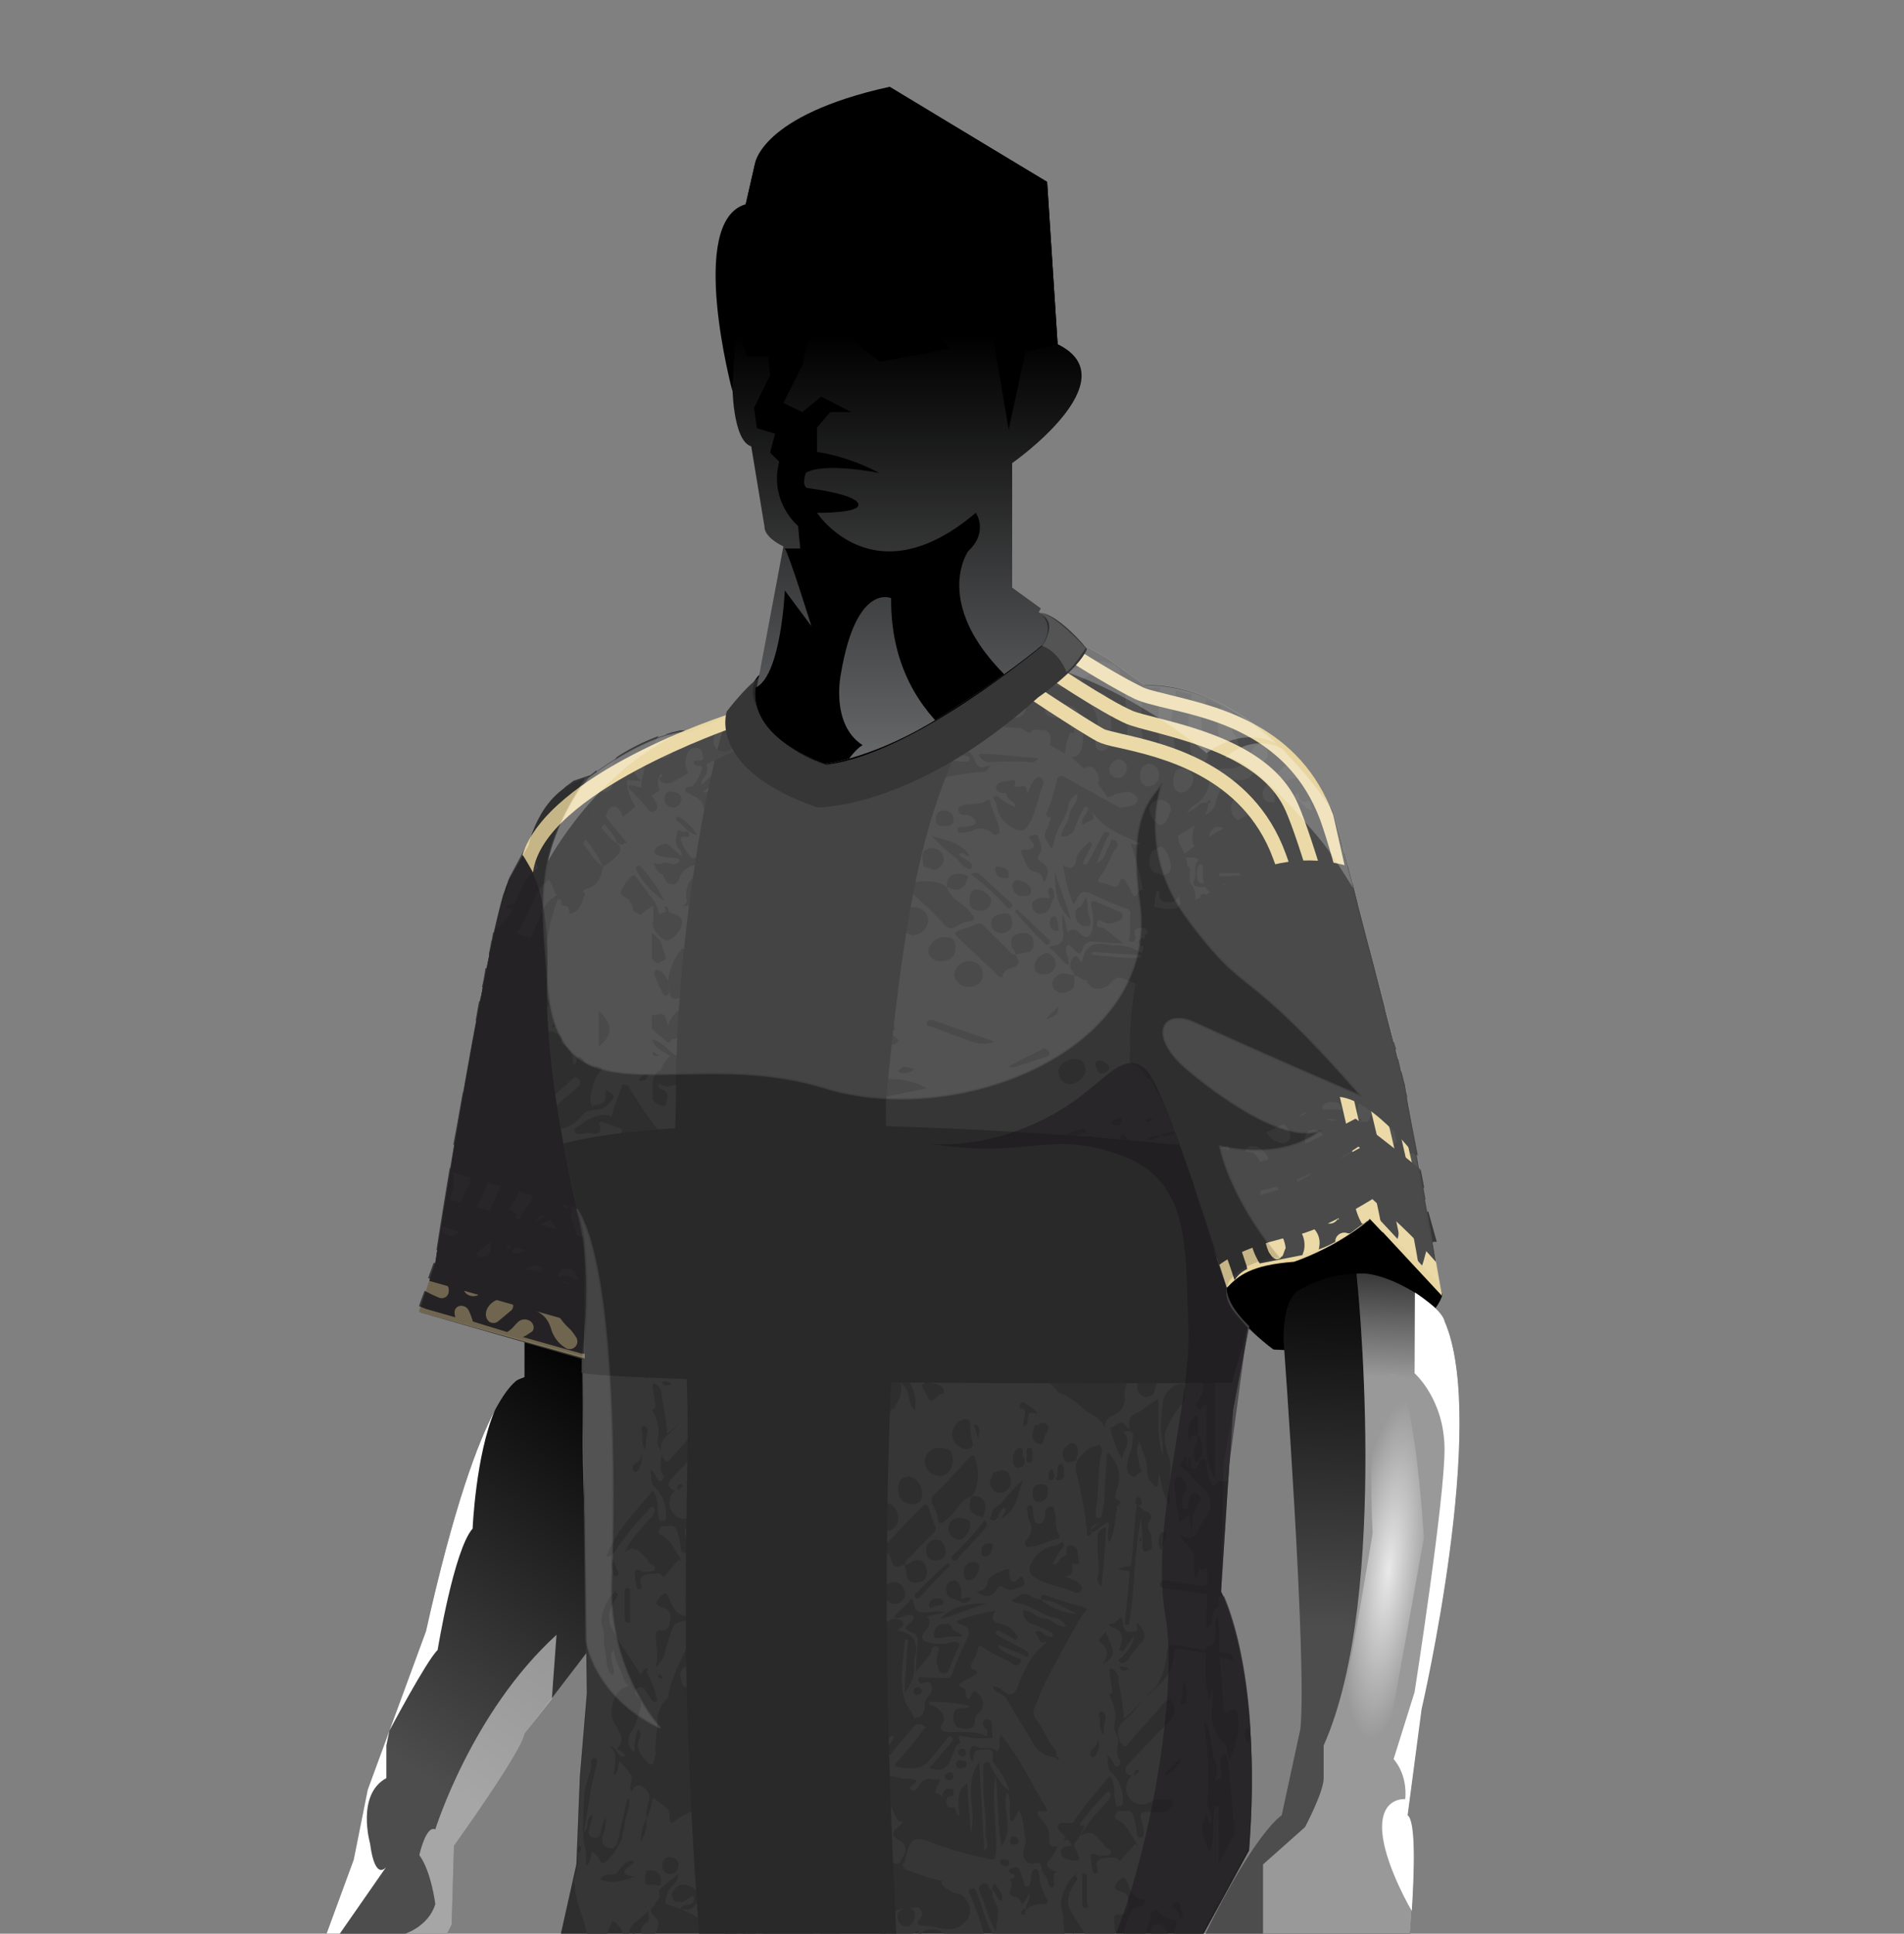 <svg xmlns="http://www.w3.org/2000/svg" x="0px" y="0px" viewBox="25.1 0 272.2 276.4" enable-background="new 0 0 322.5 327.5" xml:space="preserve"><rect x="25.1" y="0" width="272.2" height="276.4" fill="#808080" stroke="none"/><g id="brazos"><path d="M231.333,185.005c0,0-1.899,9.309-24.178,7.895c0,0-17.302-12.404,3.672-13.399c0,0,6.874-2.076,10.172-5.333 L231.333,185.005z"></path><linearGradient id="SVGID_1_" gradientUnits="userSpaceOnUse" x1="88.798" y1="255.905" x2="124.756" y2="201.406"><stop offset="0" style="stop-color:#4D4D4D"></stop><stop offset="1" style="stop-color:#000000"></stop></linearGradient><path fill="url(#SVGID_1_)" d="M100.083,191.524v5.31c0,0-5.75-1-14.083,36.333l-8.333,22.667l-2,10l-6,16.333V297.5l7.333,11 c0,0,0.667,1.667,2,0c0,0,1,4.481,4.333,0.741c0,0,2.333-0.408,2.667-2.074s0.333-1.667,0.333-1.667l-1.458-1.667 c0,0-0.125-2.334,0-3.667l-3.542-5L81,293.5c0,0,2.083,1.667,3.875-1c0,0,1.125-7.333,1.125-10l3.667-7.403L90,263.833 c0,0,9.833-13.667,10.083-16l8.837-11.527c0,0,0.226-9.438-0.313-22.475s0.36-16.524-0.339-19.969 C108.268,193.863,101.531,191.938,100.083,191.524z"></path><path fill="#FFFFFF" d="M95.854,201.579c-2.459,4.61-5.858,13.685-9.854,31.587l-8.333,22.667l-2,10l-6,16.333l10.667-15.333 c0,0-1.59,2.282-2.333-3.333c0,0-2-7,2.333-9.333V249.5l0.44-2.117c0,0,5.227-9.882,6.893-11.549c0,0,2.333-14.333,5-17.333 C92.667,218.5,93.106,207.997,95.854,201.579z"></path><path fill="#FFFFFF" d="M98.994,197.308c0.345-0.213,0.706-0.377,1.089-0.475C100.083,196.833,99.7,196.772,98.994,197.308z"></path><path opacity="0.5" fill="#FFFFFF" d="M104,242.833c0,0,0.25-3.742,0.662-9.154C92.527,244.727,87.333,261.5,87.333,261.5 c-1.333-0.667-2.287,3.667-2.287,3.667c1.713,2.333,2.287,7,2.287,7c-1,3.333-4.573,4.333-4.573,4.333 c2.758-0.999,3.053,8.766,3.053,8.786C85.925,284.185,86,283.187,86,282.5l3.667-7.403L90,263.833c0,0,9.833-13.667,10.083-16 L104,242.833z"></path><linearGradient id="SVGID_2_" gradientUnits="userSpaceOnUse" x1="213.871" y1="232.618" x2="215.562" y2="177.394"><stop offset="0" style="stop-color:#4D4D4D"></stop><stop offset="1" style="stop-color:#000000"></stop></linearGradient><path fill="url(#SVGID_2_)" d="M231.613,188.833c0,0-8.279-11.667-20.946-4.333c0,0-2.137,1.048-2.068,7.024 c0,0,3.401,46.309,2.401,55.643l-2.667,12.316c0,0-5,2.922-15,25.803c0,0-1.459,8.214,4.604,2.214c0,0,3.144-6.667,4.604-7.667 s0,12.333,0,12.333s-3.208,11-1.541,13.333c0,0,0.667,2.333,3,0c0,0,2.333,1.667,4.333-1c0,0,0.667,1,2.667-0.667l9-6.333l2-2.667 h2.667l1.667-14.333c0,0,2-19.702,0-21.018l2-15.174C228.333,244.308,237.893,203.167,231.613,188.833z"></path><linearGradient id="SVGID_3_" gradientUnits="userSpaceOnUse" x1="221.303" y1="196.845" x2="222.26" y2="173.392"><stop offset="0" style="stop-color:#999999"></stop><stop offset="1" style="stop-color:#000000"></stop></linearGradient><path fill="url(#SVGID_3_)" d="M226.185,184.083c-4.901-2.628-7.163-2.001-7.163-2.001s4.978,45.751-4.688,67.418 c0,0,0,2.667,0,4.667s-2.667,7-2.667,7l-6,5.333v12.333c0,0,4.333-1.667,4.667,3.333c0,0,5-2.333,7.667,0c0,0,2-2,4,0 c0,0,2.333-2,3.333,0l0.847-0.353l0.153-1.313c0,0,2-19.702,0-21.018l2-15.174c0,0,9.56-41.141,3.28-55.475 C231.613,188.833,231.086,186.711,226.185,184.083z"></path>  <radialGradient id="SVGID_4_" cx="223.685" cy="224.375" r="24.389" gradientTransform="matrix(0.114 -0.993 0.238 0.027 144.69 440.448)" gradientUnits="userSpaceOnUse"><stop offset="0" style="stop-color:#E9E9E9"></stop><stop offset="1" style="stop-color:#999999"></stop></radialGradient><path fill="url(#SVGID_4_)" d="M223.333,249.5l5.333-29.667c0,0-1.667-27.67-5.333-23.002c0,0-3,1.001-2,22.335 c0,0-3,18-4.333,24.667S219,253.833,223.333,249.5z"></path><path fill="#FFFFFF" d="M229.565,186.354c-1.897-1.495-2.187-1.591-2.187-1.591l-0.045,11.538c0,0,4.226,3.677,4.28,10.771 s-4.28,34.801-4.28,34.801l-3,9.576c0,0,2,2.051,1.667,5.718c0,0-3.297-0.333-3.315,4c-0.017,4.032,3.124,10.079,4.246,11.975 c0.371-5.746,0.579-12.885-0.598-13.659l2-15.174c0,0,9.56-41.141,3.28-55.475C231.613,188.833,231.462,187.85,229.565,186.354z"></path></g><g id="color1"><path fill="#363636" d="M134.217,98.288l0.234-1.688l39.113-8.225l2.747,1.818l7.022,3.974l5.333,3.852c0,0,13.667-1.852,27,17.815 L226,155.5c0,0,5.333,31.741,5.333,29.505l-1.33-1.458L221,174.167c0,0-6.333,6-14,5.667c0,0-12.312,1.47-3.403,10.108l0,0 l-2.273,11.824l-1.658,25.735c0,0,6,11.333,4,37l-8,14.667c0,0-5.886,3-43.22,3s-47.78-3-47.78-3L107.5,266.5L108,254l1-12 l-0.667-47.833L85,187.5l2.333-7c0,0,8-51,10.667-55l2.667-4.667c0,0,1.667-8.333,8.667-9.667c0,0,8-6.334,14.333-6.667 l6.233-2.531L134.217,98.288z" class="fill"></path></g><g id="patronContainer1"><g class="group0"><path d="M226.4 158.57l-.5-.4c-.2-.13-.28-.38-.2-.6a.5.5 0 01.5-.3l-.3-1.9v-.5l-1.1-.4.9-.3-.3-1.1h-.5l.4-.4-.3-1.3h-.1c-.3 0-.7.1-.9-.2s.1-.7.4-.9l.3-.3-.3-1c-.6.2-.9.8-1.2 1.4v-1.8c-.08-.61 0-1.23.2-1.8.6.5.1 1.2.4 1.6.1-.11.17-.25.2-.4l-.8-3.1-.5-.2-1.3-.5c-1.1-.6-1.2-1.5-.2-2.3l.9-.8-1-4h-.4c-.8 0-1.1-.6-1.1-1.3s.2-1.2.9-1.2l-.2-.9c-.1 0-.2 0-.2-.1s-1.3.2-1.1 1-.2 2.8 1.4 3.5.2.3.2.4c-.8 1.8.1 3.9-.9 5.8s-2.9 3-4.5 4.3-.6.1-.7-.3c-.13-.35-.16-.73-.1-1.1.5-1.9-1.1-3.2-1.2-4.9s-.6-1 .4-1.4 0-.5-.1-.7c-.8-.65-1.11-1.72-.8-2.7.1-.4 0-.8-.3-.8s-1.9-1.7-3 0-1.4 1-2.2.2-.6 0-.7.1-3 1.5-4.6 2-2-.7-1.6-1.9 0-1.4.2-2 .2-1 .8-.3.5.6.8.2-.1-.6-.4-.8-1.4-.8-1.2-1.8-.3-1.8 1.1-1 .8-.5 1.4-.6-1.2-.1-1.1-.9 0-.7.4-.8.7 0 .8.4.3.7.7.6.9-.2.8-.9.9-.2 1.2-1c-1.7.2-3.5.6-4.7-1.1l7.1-.5c-3.3-.8-6.9 1.2-10.1-1.2l12.7-.7c-.9-.9-1.6-.2-2.2-.2-3.1-.1-6.3.5-9.4.3-.4 0-.9.2-1.1-.3s.5-.5.7-.7 2.6-1.3 3.4-2.6c-1.23.4-2.38 1.01-3.4 1.8-.4.3-.8.7-1.2.6s-1.4-.3-1.4 1 0 1.8 1.4 1.7l.3.3c-.6.28-1.28.32-1.9.1-.6-.3-.1-.9 0-1.4s-.3-1.7.5-2.4c-.8-.6-1.7 0-2.5-.5 1.55-1.22 3.18-2.33 4.9-3.3l4.9-2.8c.7-.5 1-.3 1.1.5s1 .1 1.3-.3c.72-.76 1.76-1.13 2.8-1 .8 0 1.1-.3.9-1.2s1.3.5 1.7 1 1.3.9 1.8-.3.9-.2 1.2 0h.4c-13.2-18.8-26.4-17-26.4-17l-5.3-3.8-4.3-2.4c-.35.02-.68-.13-.9-.4h.2l-2-1.1-2.8-1.8-16.5 3.3h1c-1.29.88-2.84 1.3-4.4 1.2h-2.8l-2.8.6c.2.1.3.2.1.5s-.6.5-1.3 0l-.3-.2-12.2 2.6-.2 1.7-1.2 1c.33.23.7.36 1.1.4.44.15.8.48 1 .9-1.2.7-2.6.2-3.8.6l.9-1.1-2.2 1.9-6.2 2.5c-5.2.3-11.4 4.5-13.6 6.1h.8c-.1.4-.5.3-.8.5-2 .9-2.3 1.6-.8 3.1s3.1 3.6 4.6 5.4.6.7.4 1.1-.7-.1-1 0c-.5-1.8-2.1-2.8-3-4.3s-.3-.2-.5-.1-.2.4 0 .5 2 2.9 3.5 3.9-.8 2.5-2 3.3a15.969 15.969 0 00-4.5-5.8c1.6 1.9 2.4 4.3 4.5 5.8-.2 1.4-.7 2.6-2.1 3.1s-.3.6-.5.9-.5 2.6-2.2 2.7c0-.6-.1-1.1-.8-1.1s0-.8-.6-.9 0-.8-.6-.8a7.225 7.225 0 00-2.5-3.7 6.77 6.77 0 00-1.8-2.9l-2.2 4.1-.3.7c.4.5-.3 1.1-.2 1.7h-.4c-.6 2-1.3 5.1-2.1 8.7l.6.2c.59.16 1.19.26 1.8.3.8-.1 1.1.5.8 1.2-.34.86-1.18 1.42-2.1 1.4-.62-.04-1.18-.37-1.5-.9-.2.8-.3 1.6-.5 2.4v.5c0 .39-.1.77-.3 1.1-2.1 10.8-4.3 24-5.5 31.5.53-.9 1.34-1.6 2.3-2-.53.97-1.33 1.77-2.3 2.3-.4 2.3-.6 4.1-.8 5l.5-.2c.09-.44.46-.76.9-.8 0 .7-.4.8-.9.8s.9 1.2 1.8.4 3.7-3.3 5.4-5.2 2.3-1.8 3.8-.8c.06 0 .1-.04.1-.1-.06 0-.1.04-.1.1-.2.9-1 1.3-1.6 1.9l-4.6 4.1c-.2.2-.9.5-.3 1s3 .2 3.5-.4 2.8-2.4 4-3.8 3-3.1 5.3-3.2c.5 0 1-.2.9-1-.3-2.61-.84-5.19-1.6-7.7.4.2.9-.2 1 .5l1.2 7.7c.1.8 0 1.4-1 1.4-1.87.03-3.64.83-4.9 2.2-1.4 1.6-3.1 2.8-4.6 4.6 2.1 0 3.9.7 5.8.8s1 .6 1 1.3l-2.6-.4c-.4-.1-.6.1-.7.5-.77-.45-1.62-.75-2.5-.9-1.1-.3-2.1.5-3.1-.2s-2.6.4-3.7-.5a.603.603 0 00-.84.11l-.06.09c-.2.5.3.6.6.8s.7.2 1 .8-2-.1-2.4-.5c-.44-.55-1.03-.97-1.7-1.2l-.3.8c.52.05 1.01.26 1.4.6l-2.3 2-.8 2.6 23.3 6.7.7 47.8-1 12-.4 10.1.3-.4c.2.4.3.7-.1 1s-.1-.1-.2-.2v2l-.6 2.5c.15.16.22.38.2.6.1 2.4 1.4 4.5 1.7 6.9s1.3 1.7 1.4 3c-.02.24.02.48.1.7l3.6.4c.02-.24.09-.48.2-.7.5-1.21.77-2.49.8-3.8 0-1.1 1.4-1.7 2.2-2.6s.4 0 .5.2.2.7-.1.9-1.3 1-.8 2c-.09.21-.28.36-.5.4-.4 0-.1-.6-.7-.8s.1 2.5-.6 3.6.1.4.4.5 2.2-.6 2.3-1.2c.18-.98.52-1.93 1-2.8.4-.9.8-1.6-.2-2.5s-.1-1.2.2-1.8.6-.6.6-1.1-.2-.7 0-.9c.86-.78 1.76-1.52 2.7-2.2 0 1.4-1.3 1.7-1.6 2.8s-.6 1.5.8 1.8c1.55.49 3 1.23 4.3 2.2 1 .7 2.3.9 3.2 1.8l-3 .9c1.1.8 2 .1 2.9.1s.6-1.4 1.2-.2l.4-.4c.1-.3-.1-.8.5-.7s.4.4.5.6.3.6-.2 1-3.4 1.6-5.4 2.1c1-1.9 1-1.8-1.2-1.9-1.03-.05-2.04.31-2.8 1 .82.07 1.65-.07 2.4-.4.3 0 .6-.2.7.2s-.1.4-.3.6-.6.7-1 .8c-1.55.16-3.09.43-4.6.8 7 .6 17.1 1.1 31.3 1.1h2.4c12.4 0 21.3-.3 27.7-.8 0-.1-.1-.2-.1-.3l-.9-2.2c-.42-.77-.66-1.62-.7-2.5-.8.8-.3 1.4-.3 1.9s.5 1.1.1 1.8c-1.2-1.1-.8-2.5-1.1-3.7s0-2.3-.4-3.3.3-3.3 1.5-4.6.3-.3.5-.2c.19.11.25.36.14.55 0 .02-.02.04-.04.05l-.7 1.2a3.2 3.2 0 00.1 3.5c1 1.9 2.2 3.5 3.3 5.3s.5 1 1.2.4.5 0 .4.2c-.26.49-.18 1.09.2 1.5l3.6-.3c.7-2 1.8-3.8 2.3-5.8.1-.4.4-.7.2-1.1s.3-.4.5-.6.5-.1.6.2 1.5 1.2 2.5 1.2.5-1.2-.2-1.7 0-.7.3-.9.4.2.5.5.1.7.3.9.1 1.2-.8 1.2c-.06 1.1-.4 2.17-1 3.1-.1-.5 0-.9-.2-1.2s-.7-1.6-1.7-1.3-.8 1.1-.7 1.8c.05.77.71 1.36 1.48 1.31.04 0 .08 0 .12-.01.3 0 .6-.5.8 0s-.2.5-.4.7-.4.4-.2.7.6.2.8 0c.25-.22.61-.26.9-.1.2.1.2.2.1.3.82-.15 1.63-.38 2.4-.7v-.2c-.2-.1-.3-.3-.3-.7s.4-.5.6-.5h.2l7.4-13.5c.44-5.36.54-10.73.3-16.1a2.6 2.6 0 00-.2 1.2c-.64-.58-.81-1.53-.4-2.3.25.15.45.35.6.6-.6-10.9-2.8-17.1-3.8-19.4h-.8v1.5c-.7.3-.8 1-.9 1.6.07.62-.25 1.21-.8 1.5 0-1.7 0-3.3.1-4.9l-6-.9c-.4 0-.8 0-.8-.5s.5-.6 1-.5l4.8.7c.5.1.9 0 1-.3v-.5c0-.11-.03-.22-.1-.3h.1v-1.4l-.7.2c-.2 0-.4-.1-.4-.3-.11.53-.31 1.04-.6 1.5-.4-1.1-.1-2.2-.2-3.3s-1.6-1.5-1.9-2.9c1.5 1 2.2.2 2.7-1s1.2-1.6 1.5-2.5c.27-1.44-.36-2.91-1.6-3.7-.9-.7-1.3-1.7-2.3-2.3s.4-1.2.5-1.9v1.6h.2c0-.44.08-.88.2-1.3h.1c0 .2.1.4.1.6s-.1 1 .4 1.1.6-.4.8-.8.5-.7.8-.6.3.6.3.8c-.08 1 .21 1.99.8 2.8.3.5.4 0 .6-.1l.3-.3h1.4l.7-10.4 2.3-11.8c-4.4-4.3-3.6-6.8-1.7-8.3-1.03-.37-2.11-.61-3.2-.7-.3 0-.55-.21-.6-.5 0-.5.5-.3.8-.3 1.37.1 2.72.4 4 .9 1.29-.64 2.68-1.08 4.1-1.3h2l-.6-.2c-.73-.14-1.43-.38-2.1-.7.93-.09 1.86.08 2.7.5 1 .3 1.6-.1 1.8-.9s-.7-1.2-1.3-1.3l-5.4-1.2c-.2 0-.3-.1-.4-.4s2.5.5 3.8.6l1.6.3c1.6 0 2.6 1.1 3.6 2.1s.2.2.2.3l1.8-.7c0-.3-.1-.58-.3-.8-.6-.6-1.5-1-1.7-2s.6 0 .7.2 1.4.7 1.6-.7c.39.89.66 1.84.8 2.8 1.88-.93 3.63-2.11 5.2-3.5l-.5-.5c-.1-.1 0-.4.2-.5s.7-.2.9.1 1.1 1.3 2.1.8c.21.09.36.28.4.5 0 .4-.6.1-.8.7s2.5-.1 3.6.6.4-.1.5-.4-.6-2.2-1.2-2.3c-.99-.14-1.95-.48-2.8-1-.8-.4-1.6-.8-2.5.2s-1.2.1-1.8-.2-.6-.6-1.1-.6-.7.2-.9 0-1.4-1.7-2.3-2.7c1.4 0 1.7 1.3 2.8 1.6s1.5.6 1.8-.8c.49-1.55 1.23-3 2.2-4.3.7-1 .9-2.3 1.8-3.2.3 1 .6 1.9.9 3 .8-1.1.1-2 .1-2.9s-1.4-.6-.2-1.2-.2-.3-.4-.4-.8 0-.7-.5.4-.4.6-.5.6-.3 1 .2 1.6 3.4 2.1 5.4c-1.9-.9-1.8-.9-1.9 1.2-.05 1.03.31 2.04 1 2.8.07-.82-.07-1.65-.4-2.4 0-.3-.1-.6.2-.7.25-.07.51.06.6.3.3.3.7.6.8 1 .1 2.7 1.2 5.3 1.2 8 0 1.3-.4 1.6-1.6 1.1-1.21-.5-2.49-.77-3.8-.8l-.7-.2.9.9c1.2-.2 2.5.7 3.9 1-.5.51-1.12.88-1.8 1.1l1.7 1.8h.6l.8-.2h.1v2l1.4 1.5 1.2 1.3c-.6-1.9-3.5-18.9-4.7-26zm-25.9-29.1c.27-.06.54.11.6.37.02.07.02.15 0 .23-.1.3-.2.7-.6.6s-.5-.4-.5-.7c0-.28.22-.5.5-.5zm7.5-18.3c1.09.36 2.04 1.06 2.7 2 .8.1 1.2-.9 2.1-.7s-.1 1.9-1 2.1-1.1-.7-1.1-1.5c-1 .2-1.4 1.1-2.2 1.6s-1.2.6-1.2-.5c0-.78-.1-1.55-.3-2.3 0-.7.2-1.1 1-.7zm-115.7 73.5c-.3.2-.4.5-.7.7-.23.18-.53.21-.8.1-.2-.1-.2-.3-.2-.5.66-.64 1.6-.91 2.5-.7l-.8.4zm4.4-.3c-1-.3-2 .1-2.9-.6.85-.03 1.69-.16 2.5-.4.37-.12.76.08.88.45 0 .02.01.04.02.05.1.4-.3.5-.5.5zm116.6-34.9l.2.3c-.06 0-.1.04-.1.1a.792.792 0 01-.1-.4zm-2.8 3.5c.5-.1 1-.6 1.4-.1s-.4.8-.5 1.3-.1.3-.1.4 1.6-1.1.9-2.4a.787.787 0 01-.1-.9c.18-.37.61-.54 1-.4.9.5 1.3-.1 1.9-.6s4.2-2.7 5.5-4.8c.3-.4.7-.1 1 0s.8.3.6.8c-.18 1.19-.22 2.4-.1 3.6.12.71-.36 1.38-1.06 1.5-.14.02-.29.02-.44 0h-4.9a2.601 2.601 0 00-2.1 2.3c.12.76-.41 1.48-1.17 1.6h-.03c-.6.2-1-.1-.9-.8s-1-.8-1.6-1 .4-.4.7-.5zm8.3 1.5c-.2.6-.5 0-.8-.2s-.4-.3-.6-.1 0 .2 0 .4 1 .4.3.9-1.2 1-2 .4l-.2-.2c-.2-.5-1.4-.1-1-1 .33-.57 1.07-.77 1.64-.44.02 0 .04.02.06.04h.5c-.3-.8-1-.8-1.3-1.4a.848.848 0 01-.2-.5c0-.2.3-.2.5-.1s3 0 4.5.3c-.3.7-1.2 1.1-1.4 1.9zm1.1 5.7c-2.3.2-4.3-.3-6.4-.3s-1.3-1.2-1.8-2.1c1 .9 2.2.8 3.4.8s2.5-.1 4.8 1.6zm-15.5-14.5c0 .1.1.2.1.4l.3.3c1 0 1.5.7 2 1.4a2.9 2.9 0 01-2-1.4l-.3-.3c-.1-.1-.1-.2-.1-.4s0 .1 0 0zm-2.1-1.6c.8.1 1.1.7 1.9 1.3-1.4.1-1.7-.5-1.9-1.3zm-1.2 4.2c-.3-.7-1.1-.9-1.1-1.6-.06 0-.1-.04-.1-.1.06 0 .1.04.1.1.9.1 1.3.9 2 1.5s.1.7-.3.9-1.2 1.3-.2 2.1 0 .9-.2 1.2c-.27.45-.61.85-1 1.2l-1.6-5.8c1 .5.5 1.5 1.3 1.8s-.6-2 1.1-1.3zm-3.9 9.2c-.7.3-1 .5-1.2-.5-.55-2.77-1.25-5.51-2.1-8.2-.3-1-.1-1.3.7-1.5 1.11-.2 2.25-.1 3.3.3.3 0 .4.3.4.5.35 2.04.85 4.04 1.5 6 .3 1.1-.2 1.5-1.1 1.1-.66-.3-1.45-.04-1.8.6a1.201 1.201 0 00.3 1.7zm-7.5-3.4c-.3.1-.6.3-.7-.1s-.9-1-.8-1.7c0-.06.04-.1.1-.1.6-.6.5-2 1.2-1.9s.8 1.5.9 2.1 0 1.4-.7 1.7zm.2 5.8c-.12.37-.51.57-.88.45-.04 0-.08-.03-.12-.05.2-.6.6-.3 1-.4zm2.5 3.8c-1.4.3-2.7 1.7-4.2.4 1.4.3 2.8-.5 4.2-.4zm-1.4-1.3c-.58.41-1.29.59-2 .5.6-.36 1.3-.54 2-.5.72-.43 1.57-.61 2.4-.5-.71.45-1.57.63-2.4.5zm6.7-21.7c-1.5 1-3.4.8-4.8 1.8s-1 .6-1.2 0 .5-.8.8-.9c2.1-.2 3.9-1.4 5.8-2 .4-.1.7-.3 1.1-.2s-1.1.9-1.7 1.3zm1.6 5.4c-.7.1-1.2-.3-1.6-1.1.68.1 1.27.51 1.6 1.1zm-6.9 2.5c-.07.21-.3.32-.51.25-.03 0-.06-.03-.09-.05 0-.06-.04-.1-.1-.1h.7a.4.4 0 01.5-.2c0 .06.04.1.1.1h-.6zm.8 11.9c-.1.26-.38.39-.64.29a.507.507 0 01-.16-.09c.2-.4.6-.2.8-.2zm-1.4-15.5c.33-.06.64.16.7.48v.02c0 .2-.1.3-.2.2s-.4-.4-.5-.7zm1.2 1.1c.6.2 1.1.1 1.3.6s-.9 0-1.3-.6zm5.3-17.8c-.06-.27.11-.54.37-.6.07-.02.15-.02.23 0 .5.1.5.5.5.9s-.2.7-.7.6-.4-.6-.4-.9zm-1.1-.5c.28 0 .5.22.5.5s-.21.5-.49.51h-.11c-.3 0-.4-.3-.4-.6s.2-.4.5-.4zm-2-2.1v.8l-.3 1.8c-.2 1.2.9-.1 1.1.5s1 .6 1.5.9 2.4.6 2.2 2.2-.3 1.1-1 .5l-2.7-2.3c-.3-.2-.7-.6-1-.2s.2.6.5.8l2.7 2.2c1.5 1.1 1.4 2.6 1.2 4.1s-.5.9-1.1.4-2.5-2.2-3.9-3.2-.5-.9-1-.3a.9.9 0 00.07 1.27l.03.03 3.5 3c.3.2.8.4.4.8-.31.29-.79.29-1.1 0-.37-.48-.9-.8-1.5-.9-.2-.9-1-1.1-1.7-1.4.2.9 1 1.2 1.7 1.4.03.28.17.53.4.7.5.6.6 1.1-.4 1.3-.89.35-1.84.55-2.8.6-.9 1.2-2 1.5-3.1.7-1.05-.6-2.16-1.1-3.3-1.5-1-.5-1.5.5-2.1 1s-2.5 1-3.1-.8c-.7.2-1-.7-1.7-.6-.1.9.3 1.9-1 2.3-.56.24-1.21.17-1.7-.2-.45-.36-.57-.99-.3-1.5.28-.57.87-.92 1.5-.9.51.05 1.01.15 1.5.3 0-.4-.3-.6-.5-1-.19-.6-.04-1.25.4-1.7.6-.4.7.6 1.2.7.4-2.1 1.4-2.8 3.4-2.5l1.1.2c1.6-.15 3.18.35 4.4 1.4l-7.5-.5v.4l4 .4c2 .1 4.1.3 5.9-1s1.3-.1 1.3-1-1.1-1.2-1.6-1.2c-.64.04-1.27-.22-1.7-.7-.42-.35-1-.43-1.5-.2-.5.2-.3.7-.2 1.1a.5.5 0 01-.23.67c-.02 0-.05.02-.07.03-.1.1-.4 0-.5 0s-.1-.5 0-.8 0-2.1.1-3.2c0-.35-.25-.65-.6-.7-1.74-.63-3.45-1.36-5.1-2.2-.8-.3-1.5-.3-1.9.7s-.6 1-.8.2c-.59-1.58-.99-3.23-1.2-4.9 1.5 1 1.8-.2 1.9-1s.9-1.4 1.5-2 .4-.3.6-.1 0 .4-.1.6l-.9 1.7c-.1.3-.3.6 0 .7s.5-.2.6-.4l1.9-3.6c.2-.4.4-.8.9-.6s-.1.6-.2.9-1 2.3-1.4 3.5c1.1-.4 1.2-1.5 1.7-2.4s.1-1.1.8-.9.5 1 .1 1.4-1.1 2.4-1.9 3.5-.7 1.1.4 1.3 1.8 1.2 2.3-.5c.1-.2.4-.2.6 0l1.1 2 .3.4c.5-.1.4-.8.8-.9s2.5-.1.3-1.1c-.3-.1 0-.5.2-.7a1.804 1.804 0 012.9 0c.22.27.55.42.9.4 1.4 0 1.3 1 1.2 1.9-.1.9-.7 1.2-1.5 1.2s-1.3-.3-1.3-1.3c.03-.38-.04-.76-.2-1.1-.45 1.93-.65 3.92-.6 5.9.6 0 .5-.4.6-.7s1.3-2 2.4-1.3 1.2.1 1.3-.8-.2-3.1.3-4.6.2-.7-.2-.9-.5.2-.7.3c-.24.3-.66.38-1 .2-.2-.2-.3-.4-.2-.6s.4-.6.8-.6c2.3.6 1.9 0 1.9 2.2zm-9.5 34c-.4.4-.2 1.4-1.1 1.2s-.5-.4-.5-.6 1-.4 1.6-.6zm-4-7.5c-.1-.3.1-.5.5-.6s1.4.5 1.5 1-.8.9-1.2.9-.6-.8-.8-1.3zm.3 5.2c0 .06-.04.1-.1.1 0-.06.04-.1.1-.1zm-2.6 12.3c1.24.49 2.51.89 3.8 1.2.72.12 1.35.56 1.7 1.2-1.8-.6-3.2 0-4.6-.1a.505.505 0 01-.6-.37.448.448 0 010-.23c.1-1-.5-1.3-1.4-1.4s-1.6 0-1.9 1.1-.8 1-1.6.2-.3-.8.2-1.1 2.2-.7 2.5-2 .5-.3.7-.4.2 1.5 1.2 1.9zm-.4-2.2c0-.1.1-.1.1-.2h.1c0 .06-.04.1-.1.1l-.1.1zm2.4 6c-.2.6-.4 1.4-1.3 1.4s-1.2-.4-1.2-1.2c-.08-.52.21-1.02.7-1.2.2 1.2 1.7-.2 1.8 1zm-32.7-23.4c-.8.7-1.2-.3-1.7-.7l-6.1-5.3c-.3-.3-.6-.6-.9-.2s-.5.8 0 1.2l4.6 4c.4.4 1.1.7.8 1.3s-.8.6-1.5.7-3.3-.6-4.5-2-2.1-.6-3.1-1.1c-.55-.3-1-.75-1.3-1.3-.3-.4 0-.7.4-.9s.6.1.6.5 1.3.8 1.8 1.3l.3-.2c.4-1-.6-4.2-1.6-4.9.14-.36.54-.54.9-.4.8 0 1.3-.1 1.7-.8s1.1-1.1 1.2.3.3.2.5.2c-.17-1.29.52-2.55 1.7-3.1-.3-.8-.1-1.1.7-1.4 1.45-.64 3.13-.45 4.4.5.27-.06.54.11.6.37.02.07.02.15 0 .23.8.4 1.9.5 2 1.7s1 2 2.3 2h.1c.5 0 1.1 0 .7.7a4.29 4.29 0 00-.1 4.5c-1-.2-1.3-1.2-2.2-1s1.4 1.3 2.1 2c.7.7.5.4.3.7s-.4.3-.7.3a5.88 5.88 0 01-4.5-.7c-.2.7 1.3.8.5 1.5zm-4.1 3.4c-.1.3-.4.2-.7.2s.1-.5.5-.5.2.2.2.3zm-2.7 17.3l-.3.5c-1.3-.5-2.4-.8-3.1.8s-.5.1-.7-.1l-.8-1c.7-.5 2.2.1 2.2-1.4s-.6-.7-1.1-.8c.3-1.3 1.5-1.8 2.4-.8.82.75 1.69 1.46 2.6 2.1.4.3.9.8.5 1.3s-.6-.3-.9-.5-1.5-1.5-2.8-1.5c.7.42 1.36.89 2 1.4zm-1.3.9l-.7 1c-.02-.34 0-.67.1-1h.6zm5 14.2c.3.2.6.3.6.7s-.3.6-.7.7l-3.9 1.2c.81 1.39.42 3.18-.9 4.1-.4.4-.6 1.4-1.2 1.1s-.3-1.2-.2-1.8-.6-2.2 1.3-1.7c.2.1.3-.2.3-.4s-.5-1.7-.8-2.5a.402.402 0 00-.51-.25c-.03 0-.06.03-.09.05-1.18.93-1.82 2.4-1.7 3.9.1.5.3 1 .4 1.5s.6 1.5-.7 1.4 0 .4-.1.5-.4-2-.4-2.8-1.6-2.1-.8-3.4-.4-.3-.8-.4l-9-1.3c-.4 0-.8 0-.8-.5s.5-.6 1-.5l4.8.7c.8.2 1.2-.1 1-1.1s.5.2.6.4c.87 1.13 1.87 1.23 3 .3.42-.31.79-.68 1.1-1.1.3-.4.4-.7-.1-1.1a2 2 0 01.3-3.4c.19-.19.51-.19.7 0 2.31 2.18 4.86 4.09 7.6 5.7zm-6.2-6.4a1.792 1.792 0 012.6.2l-2.6-.2zm24.6 26.1c0 .5.5 1-.1 1.4-.52.28-1.16.2-1.6-.2-.65-.33-1.07-.98-1.1-1.7 0-.92.56-1.74 1.4-2.1.7-.3 1.3-.1 1.2.8 0 .6.08 1.21.2 1.8zm-.3 2.8c.5-.5.7-.4.9.3s.8 3.6-.6 5.2c1.4-.2 2.2.7 1.9 2.1s-.4.8-.9.7-1.3-.6-1.3-1.4c.05-.48.15-.94.3-1.4-1.6.5-2.2 2.2-3.4 3.2s-1.3.9-1.5-.4-1.6-2.1-.3-3.2 3.2-3.4 4.9-5.1zm.6-4.7h.4c.7.5.3 1.4.2 2.1-.15-.71-.35-1.42-.6-2.1zm2.6 12.6c.2-.9 1.2-1.1 1.7-1.8a20.4 20.4 0 012.8-3c-.8 2-.8 4.3-3 5.5-.1-.5.6-.7.4-1.3s-.8.6-1 1.1-.6.7-1 .5.1-.6.1-1zm-.1-4.9l.3-.9.9-.2c.49-.25 1.09-.04 1.34.45l.06.15c.4.68.28 1.56-.3 2.1-.49.46-1.22.54-1.8.2-.5-.5-.9-1-.5-1.8zm8.8-26.3c.24.09.37.35.3.6-.55.64-1.23 1.15-2 1.5-.6.4-.9-.2-1.3-.5-.49-.59-1.23-.92-2-.9.1-.5-.7-.9-.4-1.2.47-.61.9-1.24 1.3-1.9.2-.3.4-.1.6.1 1.24.65 2.41 1.42 3.5 2.3zm-3.2-4.1c1.74.89 3.35 2 4.8 3.3.2.2.3.4.2.6-.11.19-.36.25-.55.14-.02 0-.04-.02-.05-.04-1.8-.92-3.32-2.3-4.4-4zm.3 11.5c.3-.2.7 0 .9-.5s1.7-1.9 3.1-2.1c1.5 2.1 4 2.9 5.8 4.5a16.258 16.258 0 00-5.8-4.6c.8-1.2 1.7-2.2 3.4-1.9s2.8 2.1 3.9 3.5c.15.12.35.12.5 0 .2-.2.1-.4-.1-.5s-2.4-2.6-4.3-3.1c.1-.3-.5-.8 0-1s.8.1 1.1.4 3.7 3 5.4 4.6 2.2 1.3 3.1-.7c.1-.3.1-.7.5-.8.3 2.1 0 2.6-2 3.2-.3.1-.5.2-.6.5-.4 2-1.9 3.6-1.7 5.8a2.51 2.51 0 01-1.8 2.6c-.73.28-1.15 1.04-1 1.8-.6-1.4-1.7-1.8-2.6-2.4s-2.4-2.3-4.1-2.7c-.84-1.3-2.18-2.2-3.7-2.5 0-.6-.4-.6-.8-.6s-.4-.6-.8-.6-.5-.9-1.1-.8c0-1.6 1.6-1.6 2.7-2.1zm12.6-10.1c.2-.3.5-.3.9-.2 1.55.57 2.63 1.96 2.8 3.6 0 .11-.04.21-.1.3-.2.2-.4.1-.6-.1s-1.7-2-2.9-2.6-.3-.7-.1-1zm8.4 10.4c.6.95.6 2.15 0 3.1-.2.4-.4 1-1 1s-.7-.7-.9-1.1c-.1-.26-.17-.53-.2-.8.3-1.4.1-2.7 1.3-3.6s.6-.5 1-.2 0 .5-.2.7-.2.6 0 .9zm-.5-6.6c-.08.26-.36.41-.63.33-.03 0-.05-.02-.07-.03-1.1-.8-1.4-.3-1.6.8-.15.44-.48.8-.9 1-.7-1.2-.2-2.5-.6-3.8.81.97 2.05 1.46 3.3 1.3.3-.1.6.1.5.4zm-2.4 10.2c-.2.8-.4 1.7-.7 2.6-.18.49-.68.78-1.2.7-.5 0-.8-.4-1.1-.8s0-3.8 1-4.5 1.3-.1 1.7.5c.05.51.15 1.01.3 1.5zm-5.9 18c.2.1.5.2.3.5s-.3.5-.5.5c.08.12.11.26.1.4-.4 1.5-.2 3.1-1.1 4.7-.5-1 0-1.8-.1-2.6s-1.4.9-2.3 1.1.3-.8.7-1.1l.3-.2c-.8.3-1.5.5-1.1 1.6l-.4.3c-.2 0-.3-.2-.3-.4-.28-3.01-.82-5.98-1.6-8.9-.03-.51.04-1.02.2-1.5-.6 0-1.4.7-1.9-.2-.33-.55-.25-1.24.2-1.7.4-.3.8-.8 1.3-.5s.5.8.5 1.2-.2.8-.2 1.2 1.2-1.8 2.4-2 .7-.4 1-.1c.24.27.32.66.2 1-.7 2.6-.3 5.3-.8 7.9-.05.33-.05.67 0 1 0 .2 0 .4.3.4s.5-.1.5-.4c.18-.86.32-1.73.4-2.6 0-2.1.2-4.2.4-6.4a4.7 4.7 0 011.3 5.5c-.1.6-.4 1 .2 1.3zm1.9 9.5c.3-2.9.5-5.9.8-8.8.06 0 .1.04.1.1a.5.5 0 01-.3-.5c0-.3.1-.7.5-.7s.3.5.4.7 0 .5-.3.5h-.3c.6.3.8.8 1.3.9.44.06.74.47.67.91-.02.14-.08.28-.17.39-.38.5-.38 1.2 0 1.7.4.5.2 1.2.3 1.8s-.4.8-.9.9-.5-.5-.5-.9c.03-1.27-.04-2.54-.2-3.8-.4 2.1-.6 4.2-.8 6.3.02.27 0 .54-.1.8-.12 2.71-.38 5.42-.8 8.1h-.6c.2-2.6.5-5.1.7-7.7l-1.6-.2c.7-.6 1.3-.4 1.8-.5zm0-1.9l-.3.2c0-.3.2-.2.3-.2zm-.3 15.1c-.3.4-.8.9-1.3.5s.3-.6.5-.9 1.5-1.5 1.5-2.8l-1.6 2.2-.5-.3c.5-1.3.8-2.4-.8-3.1s-.1-.5.1-.7l1-.8c.5.7-.1 2.2 1.4 2.1s.7-.6.8-1.1 1.8 1.5.8 2.5c-.71.74-1.34 1.54-1.9 2.4zm0 1.4c-.5.4-.9.4-1.2.1s0-.3 0-.4c.42 0 .83.11 1.2.3zm-4.5-18.6c0-.8.3-1.2 1.2-1.6 0 2.9-.4 5.6-.6 8.5a1.3 1.3 0 01-.5-1.6c.2-1.7-.2-3.5-.1-5.3zm.2 25.3c-.07-.21.05-.43.26-.5.08-.02.16-.02.24 0 .4.1.5.6.5.9-.25.81-.35 1.66-.3 2.5-.8-.9-.4-1.9-.7-2.9zm-.7 6a.39.39 0 01-.5-.2.795.795 0 01.1-.8c.26-.21.49-.44.7-.7.2-.2.2-.6.3-.9.29.91.06 1.91-.6 2.6zm.9-16.4c-.6-.5.6-.9.7-1.6 1.5 3.1 1.5 3.5-.4 4.8.8-1.2 1.1-2.1-.3-3.2zm5.6-14.4c0-.27.1-.52.3-.7-.1.3.1.5-.2.7h-.1zm-14.7 25.5c1 1.2 1.4 2.8 2.5 4 .3.32.41.77.3 1.2.2 0 .4 0 .4.3l-.2.2c-.2 0-.2-.2-.3-.4a3.7 3.7 0 01-3.2-2l-3.8-6.3c-.5-.9-1.7-.8-2-1.8-.06 0-.1-.04-.1-.1.06 0 .1.04.1.1.56-.02 1.11.2 1.5.6 1 .9 1.7.5 2.1-.6s1.6-4.1 3.3-5.6.2-.4 0-.7l-.8-1.5c.8-.4 1.2.4 1.8.6s.6.2.7-.1-.2-.4-.4-.5c-.79-.45-1.63-.82-2.5-1.1-.88-.24-1.43-1.1-1.3-2 1.2.1 2 1.1 3.1 1.2s1.7 1.3 3 1.1a2.398 2.398 0 00-1.9-1.3c-1.7-.4-3.1-1.7-4.9-2s-.4-.7 0-1c.52-.44 1.28-.44 1.8 0 .4.3 1 .3 1.4.5a9.146 9.146 0 005.2 2c-1.7-.7-3.2-2-5.2-2 0-.6.2-.8.8-.6s3.1 1.1 4.8 1.5.7.7.3 1.3c-1.7 3-3.4 6-5 9.1-.7 1.3-1.2 2.8-1.8 4.1-.26.61-.14 1.31.3 1.8zm-8.7-7.1c.2.1.2.4 0 .6l-2 1.1-.4.3c.1.5.8.4.9.8s.1 2.5 1.1.3c.1-.3.5 0 .7.2a1.804 1.804 0 010 2.9c-.27.22-.42.55-.4.9 0 1.4-1 1.3-1.9 1.2s-1.2-.7-1.2-1.6.3-1.3 1.3-1.3c.39.05.79-.06 1.1-.3-1.93-.45-3.92-.65-5.9-.6 0 .6.4.5.7.6s2 1.3 1.3 2.4-.1 1.2.8 1.3 3.1-.2 4.6.3.7.2.9-.2-.2-.5-.3-.7a.799.799 0 01-.2-1c.13-.2.38-.28.6-.2.5.1.6.4.6.8 0 2.3.7 1.8-1.6 1.9h-.8l-1.8-.3c-1.2-.2.1.9-.5 1.1s-.6 1-.9 1.5-.6 2.4-2.2 2.2-1.1-.3-.5-1l2.3-2.7c.2-.3.6-.7.2-1s-.6.2-.8.5l-2.2 2.7c-1.1 1.5-2.6 1.4-4.1 1.2s-.9-.5-.4-1.1 2.2-2.5 3.2-3.9.9-.5.3-1a.9.9 0 00-1.27.07l-.03.03-3 3.5c-.2.3-.4.8-.8.4a.804.804 0 010-1.1c.48-.37.8-.9.9-1.5-.28.03-.53.17-.7.4-.6.5-1.1.5-1.3-.4-.34-.9-.54-1.84-.6-2.8-1.2-.9-1.5-2-.7-3.1.6-1.05 1.1-2.16 1.5-3.3.5-1-.5-1.5-1-2.1s-1-2.4.8-3.1c-.2-.7.7-1 .6-1.7s-1.9.3-2.3-1c-.24-.56-.17-1.21.2-1.7.36-.45.99-.57 1.5-.3.57.28.92.87.9 1.5-.05.51-.15 1.01-.3 1.5.38-.06.72-.24 1-.5.6-.19 1.25-.04 1.7.4.4.6-.6.7-.7 1.2 2.1.4 2.8 1.4 2.5 3.4-.11.36-.18.73-.2 1.1.15 1.6-.35 3.18-1.4 4.4.2-2.8.3-5.2.5-7.6h-.4c-.2 1.3-.3 2.7-.4 4s-.3 4.1 1 5.9.1 1.4 1 1.3 1.2-1.1 1.2-1.6c-.04-.64.22-1.27.7-1.7.35-.42.43-1 .2-1.5-.2-.5-.7-.3-1.1-.2a.5.5 0 01-.67-.23c0-.02-.02-.05-.03-.07-.1-.1 0-.4.1-.5s.5-.1.8 0 2.1 0 3.2.1c.35 0 .65-.25.7-.6.63-1.74 1.36-3.45 2.2-5.1.3-.8.4-1.5-.7-1.9s-1-.6-.2-.8c1.59-.56 3.23-.97 4.9-1.2-1 1.5.2 1.8 1 1.9.83.23 1.55.76 2 1.5.2.2.3.4.1.6s-.4 0-.6-.1l-1.7-.9c-.3-.2-.6-.3-.7 0s.2.5.4.6l3.6 1.9c.4.2.8.5.6.9s-.6 0-.9-.2l-3.5-1.4c.4 1.1 1.5 1.2 2.4 1.7s1.1.1.9.8-1 .5-1.4.1-2.4-1.1-3.5-1.9-1.1-.7-1.3.4-1.8 2.1-.2 2.6zm-1.9 12.9c.27-.06.54.11.6.37.02.07.02.15 0 .23-.1.5-.5.5-.9.5s-.7-.2-.6-.7.5-.5.9-.4zm-.6-1.3c0-.3.3-.4.6-.4s.5.2.5.6c0 .28-.22.5-.5.5-.5-.1-.7-.3-.6-.7zm-.7 3.5c.06.27-.11.54-.37.6-.07.02-.15.02-.23 0-.3-.1-.7-.2-.6-.6s.4-.5.7-.5.5.1.5.5zm-9.9-1.1c-.8-.4-.9-1.2-1.3-1.8s-.8-3.3-1.8-4.8-.6-1 0-1.2.8.5.9.8c.2 2.1 1.4 3.8 2 5.8.26.34.34.79.2 1.2zm2.9-55.8h-.2c.1-.1.2-.2.2-.3h.3c-.07.2-.17.3-.3.3zm.9.9c.62 1.16.83 2.5.6 3.8-1.1-1.1-.6-2.5-1.5-3.5s-.1-.6.3-.7c.26 0 .49.17.6.4zm-.1 13.2c1.1.37 1.81 1.44 1.7 2.6 0 1.1-.7 1.4-1.7 1.3s-1.7-.8-1.7-2.1.8-1.9 1.7-1.8zm1.7 4.3c.6-.6.8-.2 1 .2.24.89.54 1.76.9 2.6.3.6-.2.9-.5 1.2l-2.9 3c-.4.4-.9.7-.9 1.3.38-.06.72-.24 1-.5.9-.3 1.7-.2 2 .9s0 1.9-1 2.1-1.8 0-1.8-1.3c-.05-.41-.15-.81-.3-1.2l-1 .3c-.4 0-.7-.3-.9-1-.05-.7-.6-1.25-1.3-1.3-.1-.8.6-1 1-1.4s3.1-3.3 4.7-4.9zm7 13.1c-.26.55-.92.78-1.47.52 0 0-.02 0-.03-.02-.7-.5-1.9-.3-2-1.6-.18-.58.14-1.2.72-1.38.03 0 .05-.02.08-.02.7-.2.9.2 1.2.8s.1 1.1.1 1.6.9-.4 1.4.1zm7.3-27.1c-.5 0-.4-.4-.2-.7.07-.21.3-.32.51-.24.08.03.14.08.19.14.5.5 1.3.7 1.7 1.5-1.2-.2-1.3-.3-1.4 1.1 0 .35-.25.65-.6.7-.03-.51.04-1.02.2-1.5 0-.5.2-1-.4-1zm4.1 14c.7-.1.4.5.6.9s0 2.1.5 2.9 0 .8-.3.8-2.3 1-3.5 1.1-.6.1-.8-.1a.61.61 0 01.03-.85.18.18 0 01.07-.05c.73-.76.85-1.91.3-2.8a3.09 3.09 0 01-.2-.9c0-.4-.3-1.1.3-1.2s.4.7.5 1.1 0 1.4.7 1.5 1.1-.6 1-1.4c-.11-.43.15-.86.57-.97.07-.02.15-.03.23-.03zm-.3-4.5c0-.3.1-.7.4-.8s.3.4.4.7.1.7-.4.8-.4-.4-.4-.7zm.9-1.5h.1c0 .07-.03.1-.1.1v-.1zm.8-.1c.6-.1.4.7.5 1.1s.1 1.1-.6 1.2-.6-.2-.4-.5-.2-1.6.5-1.8zm1.5 11.6c.7 0 1 .8 1 1.5s.7 1.6-.8 1.1c0 .3-.1.6 0 .8s-.1 1-.8 1 1.3.6 1.7 1 .6.5.4 1c-.16.35-.58.5-.93.34-.02 0-.05-.02-.07-.04-1.6-.7-3.4-.9-5-1.7s-1.7-1.5-1.1-2.5a4.292 4.292 0 013-2.4c.32 0 .64-.11.9-.3.2-.1.4-.3.6-.1s.1.5-.1.7c-.6.71-1.08 1.52-1.4 2.4 1-.1 1-1.4 2-1.3-.1-.7-.1-1.5.6-1.5zm-5.9-13.9c.5 0 .4.6.4 1s.1 1.1-.5 1.1-.3-.7-.3-1-.3-1.1.4-1.1zm.4 6.4c.1-.6.2-1.2 1.2-1.2s1.1.5 1 1.2a1.2 1.2 0 01-1.09 1.3h-.21c-.7 0-.9-.5-.9-1.3zm1.7-7.9c-.1.5-.2 1.2-.9.9-.54-.19-.88-.73-.8-1.3l.3-1.4c.6.2 1.3-.7 1.8 0s-.2 1.2-.4 1.8zm-3.5 21.4c-.7.2-1.4.7-2.2.1s-1 .1-1.3.5-1.1 1.3-2.7 0c1-.1 1.5-.5 1.6-1.4s1.6-1.3 2.5-1.7.5.5.6.9.3 1.3 1.2.5.7-.2.9.3-.2.7-.6.8zm-11.8 8.5c-.4-.2-.9.1-.8.5s-1.5 2.1-2.3 3.2c.1-1.2.1-2.3.2-3.4s.5-1.9-.9-2.4-.3-1 .1-1.5.5-.4.3-.7-.6-.2-.9-.2-1 .5-1.7.4 1.5-1.6 2-2.4.5 0 .6.2c.3 2 1.8 1.3 3 1.3a3.8 3.8 0 011.5.1l-2.6.6c.5.52.48 1.34-.03 1.84-.02.02-.05.04-.07.06-.9 1-.7 1.6.7 1.9.96.17 1.95.13 2.9-.1.36-.17.78-.13 1.1.1.2.3-.1.6-.2.9-.43.84-.79 1.71-1.1 2.6-.2.4-.3.8-.9.8s-.7-.5-.8-.9c-.3-.6-.3-1.3 0-1.9 0-.5.4-.8-.1-1zm-2.8 5.8c.3 0 .55.21.6.5 0 .4-.3.5-.6.6s-.6-.2-.6-.6c.05-.29.3-.5.6-.5zm-3.4-11.9a1.49 1.49 0 01-1.3-1.67v-.03c-.11-.65.32-1.27.98-1.39a.86.86 0 01.32 0c1.1 0 1.4.8 1.6 1.5s-.8 1.7-1.6 1.6zm5 .1a1 1 0 011.09-.9c.4 0 1 .1 1 .6s-.8.3-1.2.5-.9.5-.9-.2zm2.1 4.7c-.5.1-1.4.3-1.4-.3s.3-1.5 1.2-1.6 1.1-.2 1.4.5.9.5 1.4 1-1.8.1-2.6.4zm-.6-2.6c1.9-2 4.3-2.3 6.8-2.3-2.3.7-4.5 1.7-6.8 2.3zm5.7-7.3c-.2.8-.6 1.6-1.4 1.7s-.8-.6-.8-1.2a1.3 1.3 0 011.2-1.4h.1a.8.8 0 01.9.69v.21zm-4.4-5.7c-.02-.83.64-1.51 1.47-1.53.11 0 .22 0 .33.03.8.1 1.4.3 1.3 1.2s-.9 2-1.7 1.9-1.41-.79-1.4-1.6zm.2 5.3l-4.3 4.5c-.2.2-.4.3-.6.1a.397.397 0 01-.04-.56l.04-.04c1.5-1.4 2.9-3 4.6-4.3l.3.3zm-2.1-.7c-.9 0-1.3-.7-1.3-1.5a1.4 1.4 0 011.29-1.5h.21c1 0 1.2 1 1.3 1.8s-.8 1.2-1.5 1.2zm-7.2-4.2a1.892 1.892 0 01-1.7-2.08v-.02c.03-.98.74-1.81 1.7-2 1.12.11 1.96 1.08 1.9 2.2a1.8 1.8 0 01-1.69 1.9h-.21zm19.3-11.9c.9 0 .1.9.5 1.3s.3 1.4-.5 1.5-1-.5-1-1.2.4-1.6 1-1.6zm-3.9 14.2c-.2.5-.2 1.3-1 1.3s-.6-.3-.6-.7c-.06-.6.39-1.14 1-1.2h.1c.4 0 .7.2.5.6zm-1.4-2.3l-3.3 3.6c-.3.3-.5.9-1 .5s.1-.7.3-.9c1.53-1.51 2.97-3.11 4.3-4.8.6.8.1 1.2-.3 1.6zm-6.3-7.9a2.1 2.1 0 01-2-2.1c.05-1.07.93-1.9 2-1.9 1.5 0 2 .4 2 1.7s-.8 2.4-2 2.3zm0-11.5c-1.2 1.1-1.2 1-1.9-.4s-.6-.9-.2-1.3.9-.1 1.3 0 1.7.2 1.5 1.4c-.26.04-.5.14-.7.3zm-4.3-21.8l.8-.2c.4 0 .8-.5 1.1 0 .23.42.19.92-.1 1.3a4.496 4.496 0 01-3.7 1.9c-.4 0-1-.1-.5-.9s.8-2.1 2.4-2.1zm-.4-3.6c.9-.21 1.84.06 2.5.7.07.19 0 .41-.2.5-.27.11-.57.08-.8-.1-.21-.26-.44-.49-.7-.7l-.8-.4zm2.1 16.3h-5.1c1.7-2 3.1-2 5.1 0zm-4.5 5.4c.8-.3 1.1-.1 1.4.7.64 1.45.45 3.13-.5 4.4 0 .4-.2.5-.6.6-.4.8-.5 1.8-1.7 2a2.504 2.504 0 00-2 2.5c0 .5 0 1.1-.7.7a4.29 4.29 0 00-4.5-.1c.2-1 1.2-1.3 1-2.2s-1.3 1.4-2 2.1-.4.5-.7.3-.3-.4-.3-.7c-.43-1.53-.17-3.17.7-4.5-.6-.1-.8 1.3-1.4.6s.3-1.2.7-1.7l5.3-6.1c.3-.3.6-.6.2-.9s-.8-.5-1.2 0-2.7 3.1-4 4.6-.7 1.1-1.3.8-.6-.8-.7-1.5.6-3.3 2-4.5.6-2.1 1.1-3.1c.27-.57.73-1.03 1.3-1.3.4-.3.7 0 .9.4a.5.5 0 01-.39.59h-.11c-1.4 0-.8 1.3-1.3 1.9l.2.3c1 .4 4.2-.6 4.9-1.6.36.14.54.54.4.9 0 .8.1 1.3.8 1.7s1.1 1.1-.3 1.2-.2.3-.3.5c1.24-.37 2.56.23 3.1 1.4zm-15 70.9c-.9 0-1.5-.3-1.7-1.2s.1-1 .8-.9c0-.7.8-1 1-1.6s.5.5.6.8.7 1 .1 1.4-.8-.4-1.3-.5h-.4c.6 1.4 1.1 1.6 2.4.9.25-.22.61-.26.9-.1.37.18.54.61.4 1-.5.9.1 1.3.6 1.9s2.7 4.1 4.8 5.5c.4.3.1.7 0 1s-.3.8-.8.6c-1.19-.17-2.4-.23-3.6-.2-.71.12-1.38-.36-1.5-1.06a1.62 1.62 0 010-.44v-4.9a2.707 2.707 0 00-2.3-2.2zm4 .1c-.1 0-.1-.1 0 0s.2-.2.3-.2l-.3.2zm-1.4-11.9c-.6.8-.9-.1-1.2-.2-.45-.27-.85-.61-1.2-1l5.8-1.6c-.5 1-1.5.5-1.8 1.3s1.9-.5 1.3 1.1c.7-.3.9-1.1 1.6-1.1 0-.06.04-.1.1-.1 0 .06-.04.1-.1.1-.1.9-.9 1.4-1.5 2s-.7.1-.9-.3-1.3-1.3-2.1-.2zm2.7-8.7c-.06 0-.1.04-.1.1 0-.2-.1-.4-.1-.6a.4.4 0 01.2.5zm-.4-1h.1c0 .2.1.4.1.6a.402.402 0 01-.25-.51c0-.03.03-.06.05-.09zm0-24.8c-.52-1.34-.41-2.85.3-4.1.6-1.5 1.2-3.1 1.7-4.7s.1-.9.6-.7.4.6.3 1l-2.9 8.5zm2.7 25.9c-.1.6-.1 1.1-.6 1.3s0-.9.6-1.3zm-.3 11.8l.3-.3.3-.2c0 .06.04.1.1.1h-.4c-.1.1-.1.2-.3.3s-.6 1.5-1.4 2c.21-.79.71-1.47 1.4-1.9zm.3-5.5c-.1-.8.3-1.2 1.1-1.6a2.2 2.2 0 01-1.1 1.6zm.4-7c.05-.33.36-.55.68-.5h.02c.06.33-.16.64-.48.7h-.02c-.1.1-.2 0-.2-.2zm1.6 10c-.1.8-.7 1.1-1.3 1.9a1.5 1.5 0 011.04-1.85c.09-.02.17-.04.26-.05zm-1.6-27.3c.8.2 1 .8 1.7 1.3-1.1 0-1.1-.1-1.7-1.3zm-16.7-33.3c-.8-.1-1 .4-1 .9-.1 2.4-1.5 3.9-3.2 5.3s-2.3 2.8-3.8 4-.9 2.9-.4 3.5.7 0 1-.3l4.1-4.6c.6-.6 1-1.4 1.9-1.6 0-.06.04-.1.1-.1 1 1.5.4 2.7-.8 3.8s-3.5 3.6-5.2 5.4c-.3.25-.48.61-.5 1 0 .3.3.6.9.8s.1-.9.8-.9-.2.9-.8.9c-.97.83-1.08 2.28-.25 3.25s2.28 1.08 3.25.25h1.7c.4 0 1.1-.3 1.2.4 0 .65-.46 1.2-1.1 1.3-.73.1-1.47.1-2.2 0-.9 0-1.5.1-1.1 1.2.15.52.25 1.06.3 1.6.1.4 0 .9-.4.9s-.6-.4-.6-.8c-.07-.78-.24-1.56-.5-2.3-.4-1.2-1.2-.6-1.8-.7s-.8.5-.8 1.1c1.5.5 2.1 2 2.9 3.2s0 .3-.1.5l-1.8 2.1c-.2.3-.4.5-.6.1s-1-.2-1.5-.2-2 .1-1.4 1.6a.4.4 0 01-.11.55c-.03.02-.06.03-.09.05-.4.1-.5-.2-.5-.5a4.86 4.86 0 01-.2-1.2c0-.5-.4-1.5.9-.9s.3 0 .4 0 1.3.3 1.5-.3-.7-.6-.9-1a1.84 1.84 0 00-.5-.7c-.8-.8-1.4-1.8-2.9-.7.9-2 2.3-3.2 3.4-4.6l.6-.6c.2-.4.5-.9.1-1.2s-.6.3-.9.6a42.801 42.801 0 00-4.6 5.7c-.23.45-.7.72-1.2.7 1.4-3.8 4.2-6.4 6.6-9.4.9 1 .6 2.2.8 3.3s.1 1.1.7 1 .4-.7.4-1.1a5.183 5.183 0 00-1.7-3.8c-.5-.4-.4-1.5-.5-2.4.35.25.63.6.8 1 .2.3.3.8.8.6.25-.23.33-.59.2-.9-.9-1.1.2-2.6-.5-3.7s.1-2.1-.2-3.1c-.15-.88-.45-1.73-.9-2.5-.06 0-.1-.04-.1-.1.06 0 .1.04.1.1.4-.1.6-.2.5-.7s-.3-1.6-.4-2.6 1.3.1 1.3 1 .7 3.7.8 5.8c1.8-1.5 3-3.2 4.6-4.6a6.64 6.64 0 002.2-4.9c.1-1 .6-1.1 1.4-1l7.7 1.2c.7.1.3.6.5 1-2.76-.73-5.57-1.3-8.4-1.7zm4.6 68c.2-.3.4-.5.8-.3s-.3.6-.7.6l-.1-.3zm-.4.9c0 .2-.1.4-.3.4s-.4 0-.4-.3.2-.3.2-.4.5 0 .5.3zm-1.7-20.7a.695.695 0 01-.45-.88c0-.04.03-.08.05-.12.6.2.3.7.4 1zm-1-5.3c0-.3.4-.5.6-.5s.5 1 .6 1.6-1.4-.2-1.2-1.1zm.5 8.7a.492.492 0 01-.29-.64c.02-.06.05-.11.09-.16.3.2.1.5.2.8zm.7 17.8h.2c0 .08-.04.15-.1.2h-.2c.1 0 .1-.1.1-.2zm-2.7-20.1a2.84 2.84 0 01-.5-2c.41.58.58 1.29.5 2 .43.72.61 1.57.5 2.4-.45-.71-.63-1.57-.5-2.4zm0-33.7a4.494 4.494 0 01-2.4 2.5c.55-1.04 1.39-1.9 2.4-2.5zm-4.9 21.8h-.1c-.06 0-.1-.04-.1-.1v-.2l.2.3zm-4.8 5.9c.6-1.8 0-3.2.1-4.6-.06-.27.11-.54.37-.6.07-.02.15-.02.23 0 1 .1 1.3-.5 1.4-1.4s0-1.6-1.1-1.9-1-.8-.2-1.6.8-.3 1.1.2.7 2.2 2 2.5.3.4.4.7-1.5.1-1.8 1.1c-.49 1.24-.89 2.51-1.2 3.8a3.2 3.2 0 01-1.3 1.8zm.8 1.7c-.2 0-.3-.1-.4-.3s.1-.4.3-.3.2.3.3.4-.1.2-.2.2zm-4.7-8c-.29-.05-.5-.3-.5-.6v-3.9c0-.2.1-.5.4-.5s.4.2.4.5v3.9c0 .3.1.6-.3.6zm-1.6-6.7c-.3.1-.5-.1-.5-.4s-.6-1.2-.1-2.1c.21.65.48 1.29.8 1.9 0 .2.1.5-.2.6zm-2.1-29.9c.1-.8.1-1.6.2-2.6.8 1.1.4 1.8-.2 2.6zm8.6-39.6c.49.1.81.57.71 1.06v.04c-.2.7 0 1.8-1.5.9-.22-.17-.43-.38-.6-.6v-2.1c-.03-.7.22-1.39.7-1.9l.5-.2c.21-.79.67-1.49 1.3-2-.9-.7-2-1-2.5-2.1s-.1-.2-.1-.3h.1c1.2.3 2 1.3 3 2.1s.6-.4 1-.1c.39.31.55.83.4 1.3-.16.82-.54 1.58-1.1 2.2.38.06.72.24 1 .5 0 0 .1.1 0 .1s-.1.3-.2.3c-.71.08-1.41.22-2.1.4l-.3-.2h-.4c-.2-.13-.3-.23-.3-.3-.3.3-.3.6.4.9h-.01zm-1.4-4.9v-.6l1 .7-1-.1zm.3 2c-.06 0-.1.04-.1.1 0-.07.03-.1.1-.1zm3.5-27.3c-.2.5-.5 1-1.1.8a.9.9 0 01-.9-.8.61.61 0 01-.3-.6c-.9-.2-1-.9-1.4-1.6l1.1.2c.7-.8 1.7.5 2.5-.3s-1.5-.6-2.2-.8-1.2-.2-1.2-.8.7-.8 1.2-1 .7.1 1 .3l1.6 1.4c.1-.36-.02-.75-.3-1-.49-.58-.61-1.4-.3-2.1.1-.3 0-.9.5-.5s1.1-.3 1.2.4-.4.4-.7.4-.5.1-.5.4c.31 1.01.86 1.94 1.6 2.7.3 0 .8-.3.8.4s-.4.5-.8.7c-.85.29-1.51.95-1.8 1.8zm-2.1 3.2c-1.7-1.08-3.08-2.6-4-4.4-.1-.2-.1-.5.1-.6s.4 0 .6.2c1.3 1.45 2.41 3.06 3.3 4.8zm5.3-7.1a1.3 1.3 0 011-1.2c.33-.38.8-.63 1.3-.7.5 0 .5.3.5.6a2 2 0 011.4 1.7c-.22 1-.88 1.84-1.8 2.3v.2c0 .8-.5 1.4-1.3 1.3-.61.02-1.12-.45-1.14-1.06 0-.12 0-.23.04-.34 0-.6.4-.9 1-1.1s-1.1-1.3-1-1.7zm4.9 21.7c.6-.1.6.6.9.8s-1 0-1-.6l.1-.2zm.8-22.8l-1.9-1.4c-.3-.2-.1-.4.1-.6l2.5-3.3c.09-.24.35-.37.6-.3.66.53 1.18 1.22 1.5 2 .4.6-.2.9-.6 1.3s-1 1.1-.9 1.9-.9.7-1.3.4zm.6-6.5c-.92 1.8-2.3 3.32-4 4.4.89-1.74 2-3.35 3.3-4.8.2-.2.4-.3.6-.2.17.15.21.4.1.6zm-.8 45.1c0 .2-.1.4-.3.4s-.5-.5-.8-.6.1.7-.4.7-.3-.1-.3-.2-2.1 1.3-2.8 2.2h-.3c-.03-.17 0-.35.1-.5 1-.6 1.8-1.6 2.8-2.1-.3 0-.55-.21-.6-.5v-.3l-.9.7-.5.2c-.2 0-.2-.3-.2-.5l.6-2.3-1-.5c-.2-.1-.5 0-.6-.5h.4c.45.16.92.26 1.4.3.2-.4.5-.5 1.1-.4l.8.2v2c.8.4 1.6 1.1 1.5 1.7zm6.9 14c-.2.3-.4.2-.7.1l-.7-.5c-.5-.4-.9-.6-1.2.3-.14.47-.61.77-1.1.7-.7-.2-1.8-.1-.9-1.5.17-.22.38-.43.6-.6h2.1c.7.2 1.5.1 1.9.7s.2.6 0 .8zm.2 3.6l.3.2c.1.4-.2.4-.5.5s.1.7-.4.8-.4-.1-.4-.3c.05-.33.36-.55.68-.5h.02c.1-.2 0-.6.3-.7zm-3.7 7.6c.3-.5-.4-1.4.6-1.4s.9.8.9 1.4-.1 1.5-.9 1.5-.3-1-.6-1.5zm0-3.5l.6-1.2c.1-.2 0-.5.5-.6s.2.3.1.4-.1 1.7-.9 2.3-.6-.2-.3-.9zm1.3-7.2c0-.2.2-.3.4-.3s.9.3 1 .9c.09.58-.09 1.17-.5 1.6h-.1l-.3-.2c-.1-.7-.4-1.3-.5-2zm-2 8c.2 1-1 2.7-1.9 2.6s-.4-.1-.4-.3.5-.5.6-.8-.7.1-.7-.4.4-.5.7-.5.2-.7.5-.7.3.4.4.7l.8-.6zm-2.5-25.1c-.5-.3-1.4.4-1.4-.6s.8-.9 1.4-.9 1.5.2 1.5.9-1 .3-1.5.6zm-2 12.1c.8.07 1.1.9.9 2.5-.5-.8.4-1.9-.9-2.5zm-8.1 27.6c-.3.4-.8.9-1.3.5s.3-.6.5-.9 1.5-1.5 1.5-2.8l-1.6 2.2-.5-.3c.5-1.3.8-2.5-.8-3.1s-.1-.5.1-.7l1-.8c.5.7-.1 2.2 1.4 2.2s.7-.6.8-1.1 1.8 1.5.8 2.5-1.2 1.5-1.9 2.3zm.1 1.5c-.5.4-.9.4-1.2.1s0-.4 0-.4c.42-.09.87.02 1.2.3zm-3.3-16.4c-.3-2-.3-2.3.3-2.4s.2-1.3.1-1.9-1.4.9-2.3 1.1.4-.8.7-1 1.8-1.1 2-2.4.2-.4.5-.3.3.3.3.6-.2 3.1-1.1 4.7c-.1-.2-.1-.3-.2-.4s.1 1.4-.3 2zm-.8 12.6c-.6-.5.6-.9.7-1.6 1.5 3.1 1.5 3.5-.4 4.8.8-1.1 1-2.1-.3-3.2zm.7 10.8c-.25.81-.35 1.66-.3 2.5-.7-.9-.3-2-.6-2.9-.07-.21.05-.43.26-.5.08-.02.16-.02.24 0a.8.8 0 01.4.9zm5.2-19.6c.2-.9 1.1-1.4 1.1-2.3-.6.02-1.21.08-1.8.2-.1.6-.5.5-2.4.3.6-.4 1.4.1 2-.3l-.4-.2.8-.4c1.28-.33 2.58-.56 3.9-.7.2 0 .5 0 .6.3.12.12.12.31 0 .42-.08.08-.2.11-.3.08a3.697 3.697 0 00-2.4 2c-.3.3-.5.7-1.1.6zm-2.9-5.5c-.1.1.1.4-.2.3l.2-.3zm-.2-11.3c0-.5.5-.2.7-.4s.5 0 .5.3c.06.27-.11.54-.37.6-.07.02-.15.02-.23 0-.2 0-.6-.1-.6-.5zm5.2-14.9c0 .2-.1.4-.3.3a.597.597 0 01-.5-.68v-.02c-.3 0-.6.1-.7-.3l.2-.3c.4-.1.4.2.5.5s.7.1.8.5zm-.6-17.5c-.02-.28-.09-.55-.2-.8 0-.4-.5-.8 0-1.1.42-.23.92-.19 1.3.1 1.2.85 1.91 2.23 1.9 3.7 0 .4-.1 1.1-.9.5s-2.1-.9-2.1-2.4zm-.8 27.4c.1-.3.1-.5.5-.5s.2.2.2.3-.4.2-.7.2-.1.7-.5.7c-.17 0-.3-.13-.3-.3.1-.5.5-.4.8-.4zm2.9 9.2c-1 .5-1.8 0-2.6 0s.9 1.4 1.1 2.3-.8-.3-1-.7-1.1-1.8-2.4-2-.4-.2-.3-.5.3-.3.6-.3 3 .3 4.6 1.2zm-.9-4.5c.3 0 .5-.1.7.2-.27 0-.52-.1-.7-.3v.1zm-3 6.3a.505.505 0 01-.6-.37.448.448 0 010-.23c0-.3.1-.7.5-.7s.2.5.4.8 0 .5-.3.5zm.2 4.5c0 .3.1.6-.2.7h-.1c0-.27.1-.52.3-.7zm-.6-.6c-.18.2-.43.31-.7.3 0 0-.1-.1 0-.1s.4-.1.7-.2zm-.8 2.9l-.3.2c0-.3.2-.2.3-.2zm4-16l-.2-.3c0-.06.04-.1.1-.1.42-.42 1.02-.61 1.6-.5.6.1.7.5.9 1 .2.5-.1.4-.3.4-.67-.26-1.38-.43-2.1-.5zm1.8 13.1c.2.1.7-.1.7.4s-.3.5-.7.5a.505.505 0 01-.6-.37.448.448 0 010-.23.39.39 0 01.44-.35c.06 0 .11.02.16.05zm.7-8.8l.2.3c-.3.1-.1-.2-.2-.3zm-.6-2.4c-.2-.5.2-.9.7-1.1s.7-.7.3-1.2l-.5-.7c-.2-.3-.3-.5 0-.7.23-.2.57-.2.8 0 .6.4.6 1.2.7 1.9v2.1l-.6.6c-1.3.9-1.1-.2-1.4-.9zm1.2-5.8l1-.7v.6l-1 .1zm-3.4-19.7a1.2 1.2 0 01.4-1.3c.4-.3.8 0 1.2.3l.4.3h.2c0-.4 0-.8.6-.8.01.37-.24.71-.6.8v.2c.77.81 1.21 1.88 1.2 3 .14.3 0 .66-.29.8-.36.17-.78.13-1.1-.1-.8-1-1.8-1.9-2-3.2h-.01zm2.5 5.3c.2-.8.2-1.7.9-2.3.7-.6.5-.8 1-.8v3.5c-.1.1-.2.3-.4.4s-.4.5-.8.1-.9-.3-.7-.9zm.9-5c-.05-1.04.27-2.07.9-2.9v3.5a.6.6 0 01-.9-.6zm-2.7-15.7c.9 1.3.9 2.8 1.2 4.2s0 1.9-.9 2c-.92 0-1.74-.61-2-1.5l-.6-1.5-.7.2.5-.7c-.18-.83-.11-1.71.2-2.5.2-.4.4-.8.9-.9.57-.11 1.14.18 1.4.7zm-4-9.3c.1-.2.2-.2.4-.1 1.05.66 1.94 1.55 2.6 2.6-1.4-.2-2-1.5-3-2.1v-.4zm1.4 18.9c.6 0 .8.4.9.9.49 1.54.31 3.21-.5 4.6-.31.85-1.1 1.44-2 1.5-.9-.1-.7-1.2-.9-2s.3-2.9 1.2-4.2.7-.9 1.3-.8zm-2.4 5.5c0 .5 0 .9-.4 1s-.6-.3-.7-.6c-.36-.64-.66-1.31-.9-2-.1-.3-.3-.6 0-.9s.6 0 .9.2c.68.57 1.08 1.41 1.1 2.3zm-1.3-3.8c-.4.4-.6.1-.8-.1s-.3-.2-.4-.4v-3.5c.4 0 .6.5 1 .8s.6 1.5.9 2.3-.4.7-.7.9zm-.3 7.5c.6-.1 1 .1 1.1.6l.3 1c.29-.88.85-1.65 1.6-2.2.38-.29.88-.33 1.3-.1.6.3 0 .7 0 1.1s-.2.5-.2.8-.7 2.4-2.2 2.4c-.06 0-.1.04-.1.1 0 .2 0 .3-.2.3s-.4 0-.5-.2l-2-1.7v-2c.3.08.62.04.9-.1zm2.9 20.8c-.1.4-.4.4-.6.5l-1.2.7c-.7.3-1.2.1-.8-.4s1.5-.6 2.3-.9.1 0 .3.1zm-2.6 1.8l-.7.9c.3 0 .7-.1.7.4s-.4.5-.7.5-.2.7-.5.7-.3-.4-.4-.7-.3.8-.8.6-.3-.3-.3-.4 1.7-2.2 2.7-2zm-2.8-.8c-.5-.3-1.4.4-1.4-.6s.8-.9 1.5-.9 1.4.2 1.4.9-1 .4-1.5.6zm-.2 42c.2-.2.2-.6.3-.9.21.9-.06 1.84-.7 2.5a.39.39 0 01-.5-.2.795.795 0 01.1-.8l.8-.6zm19.3-5c.9-.3.8.5.9 1.1.16 2.08-.29 4.17-1.3 6-.4-1.9-.7-3.7-1.1-5.5s.8-1.4 1.5-1.6zm1.9 25.9c.9-.1 1.8 1.2 1.8 2.3s-.6 1.5-1.5 1.6-2.1-1.2-2.1-2.2.8-1.6 1.8-1.7zm-.2-31.8c-.3-.1-.2-.4-.2-.7s.5.1.5.5l-.3.2zm.3 8.9c1.2.6.3 1.5.4 2.3a1.7 1.7 0 01-.4-2.3zm1.5 28.7c-.3.5-.5 1.4-1 1.5s-.9-.8-.8-1.2.8-.7 1.3-.8c.28 0 .5.22.5.5zm-2.4 6.8c.6-.2 1-.9 1.7-.7.06 0 .1.04.1.1.6.6 2 .5 1.9 1.2s-1.5.8-2.1.9-1.4 0-1.7-.7-.2-.7.1-.8zm3.3-13.9c-.3-.2-.3-.5-.4-.8s-.7-2.3-1.1-3.5c-.28-.49-.35-1.06-.2-1.6l2.3 4.6c.2.3.5.6.1 1s-.4.4-.7.3zm6.5-43.8c0-.5 0-1 .6-1h.2c.1.7-.6.6-.8 1zm1.5-2c0-.06.04-.1.1-.1l-.1.1zm2.1-2.6a4.076 4.076 0 01-3.5 1.8c-.3.14-.66 0-.8-.29a.913.913 0 01.1-1c.81-.96 1.89-1.65 3.1-2 .47-.15.99 0 1.3.4.4.3.1.7-.2 1.1zm-11.7-25.9c-1.3 0-2.1 1.6-3.4.9s-.4.4-.4.8c-.4 3-.9 6-1.3 9 0 .4 0 .8-.5.8s-.6-.5-.5-1 .4-3.2.7-4.8-.1-1.2-1.1-1 .2-.5.4-.7 1.7-1.3.3-3c-.31-.42-.68-.79-1.1-1.1-.4-.3-.7-.5-1.1.1a2 2 0 01-3.4-.3.501.501 0 010-.7l.5-.6h-.1c-.4-.1-.4-.6-.4-1s.3-1.7 1.1-2.2c.8-.5.6-.4.9-.2s.2.6 0 .9c-.19.52-.43 1.02-.7 1.5 1.55-1.99 2.98-4.06 4.3-6.2.2-.3.4-.6.7-.6s.6.3.7.7.8 2.6 1.3 3.8c1.42-.79 3.21-.36 4.1 1 .4.4 1.4.6 1.1 1.2s-1.2.3-1.8.2-2.2.6-1.7-1.3c.1-.2-.2-.3-.4-.3l-2.5.9c-.21.07-.32.3-.25.51 0 .03.03.06.05.09.96 1.2 2.47 1.84 4 1.7l1.5-.4c.6 0 1.5-.6 1.5.7h.5c-.87.62-1.96.84-3 .6zm-1.5-19.9v5.1c-2-1.6-2.1-3 0-5.1zm6.3 2.3c0-.1.1-.2.1-.3s.2.2.2.3-.1.1-.1.2l-.2-.2zm6.4-17.5c.4.1.6.2.7.6-.51.03-1.02-.04-1.5-.2-.3-.1-.8-.4-.8.3s-.4.4-.7.2a.39.39 0 01-.24-.51.45.45 0 01.14-.19c.5-.6.7-1.3 1.5-1.7-.27.93.03 1.43.9 1.5zm3.7-9.7c-.1-.4-.4-.7-.1-1 .27-.24.66-.32 1-.2 2.6.7 5.3.3 7.9.8h1c.2 0 .4 0 .4-.3a.4.4 0 00-.29-.49c-.04 0-.07-.01-.11-.01-.86-.18-1.73-.32-2.6-.4-2.1 0-4.2-.2-6.3-.3a4.7 4.7 0 015.5-1.3c.5.2.9.4 1.2-.1s.2-.5.5-.3.6.4.5.6.1.9.7.9c.65.1 1.21.51 1.5 1.1.3.8.5 1.7 1.7 1.3s.3.3.3.4-.2.3-.4.3c-3.01.28-5.98.82-8.9 1.6-.51.03-1.02-.04-1.5-.2 0 .6.7 1.4-.2 1.8-.55.33-1.24.25-1.7-.2-.4-.4-.8-.8-.5-1.3s.8-.5 1.2-.5l1.2.2c-.4-1-1.8-1.2-2-2.4zm7.8-13.4a1.48 1.48 0 01-1.2-.7c-.09-.28 0-.59.2-.8.4-.29.95-.25 1.3.1 1.3 1 2.8.7 4.2 1h-1.6c-.2.1-1.7-.2-.5.9s-.3.5-.5.7-4.5.8-5.1.5a.495.495 0 01-.31-.63c.04-.11.11-.2.21-.27.43-.67 1.31-.89 2-.5.4.2.7.5 1.2.4s1.2.3 1.3-.4-.8-.2-1.2-.3zm5 3.2l2 .6c-.68.49-1.58.53-2.3.1a.495.495 0 01-.3-.6l.6-.1zm-2.3 2.2c.5.38 1.2.38 1.7 0 .5-.4 1.2-.2 1.8-.3s.8.4.9.9-.5.5-.9.5c-1.27-.03-2.54.03-3.8.2 5 1 10.1.6 15 1.6 0 .21-.02.41-.1.6l-16.9-1.5c.2-.7.8-.9.9-1.5a.9.9 0 011.4-.5zm15.4 32.1c1 .9 1.6.7 1.9-.6.17-.96.14-1.95-.1-2.9-.1-.3-.2-.8.1-1s.6.1.9.2l2.6 1.1c.4.2.9.3.8.8s-.5.7-.9.8c-.6.3-1.3.3-1.9 0-.3-.1-.5-.5-.8 0s.1.9.5.8 2.1 1.5 3.2 2.3l-3.4-.2c-.9 0-1.9-.5-2.4.9s-1 .3-1.5-.1-.4-.5-.7-.3-.2.6-.2.9.5 1 .4 1.7-1.6-1.4-2.4-2 0-.5.2-.6c2-.3 1.3-1.8 1.3-3a3.8 3.8 0 01.1-1.5c.2.8.4 1.6.6 2.6.41-.45 1.11-.48 1.55-.06.05.05.1.1.15.16zm0-3.7c.5-.2.5-.9 1-1.4.3 1 .1 1.9.4 2.7s.3 1.4-.3 1.4c-.76.07-1.45-.45-1.6-1.2-.1-.6-.2-1.2.5-1.5zm-5.1 9.6c-.8 0-1.4-.4-1.3-1.3s.8-1.4 1.5-1.7 1.7 1 1.5 1.7c-.15.8-.88 1.37-1.7 1.3zm2.1 4.6c-.1 1.2-.2 1.2-1.3 1.7s.7-1 1.3-1.7zm-5.9-13.9l4.5 4.3c.2.2.3.4.1.6s-.5.2-.6 0a47.964 47.964 0 01-4.3-4.6l.3-.3zm-.6-3.2c-.13-.36.05-.77.41-.9a.69.69 0 01.49 0c.8.2 1.6.6 1.7 1.4.1.8-.6.8-1.2.8a1.3 1.3 0 01-1.4-1.2v-.1zm6-2.1c.7 2.3 1.7 4.5 2.3 6.8-2-1.8-2.3-4.3-2.3-6.8zm.5 7.5c-.2.3.4.9-.3.9a1 1 0 01-.9-1.09c0-.4.1-1 .6-1s.4.8.6 1.2zm-.7-3.7c-.5.7-.3 1.9-1.6 2.1a1.11 1.11 0 01-1.37-.74.415.415 0 01-.03-.16c-.2-.7.2-.9.7-1.2s1.1-.1 1.6-.1-.4-.9.1-1.4.9 1.1.6 1.5zm-1.4-2.3c-.1-1-.5-1.5-1.4-1.6s-1.3-1.6-1.7-2.5.5-.5.9-.6 1.3-.3.5-1.2-.2-.7.3-.9.6.2.7.5.7 1.4.1 2.2.1 1 .5 1.3 1.3 1.2.1 2.8zm-.1-13.9c-.7 1.6-.9 3.4-1.7 5s-1.5 1.7-2.5 1.1a4.292 4.292 0 01-2.4-3c0-.32-.11-.64-.3-.9-.1-.2-.3-.4-.1-.6s.5-.1.7.1c.71.6 1.52 1.08 2.4 1.4-.1-1-1.4-1-1.3-2-.6 0-1.4 0-1.5-.7s.8-1 1.5-1 1.6-.7 1.1.8h.8c.8-.3 1 .1 1 .8s.6-1.3 1-1.7.5-.6 1-.4c.35.25.47.71.3 1.1zm-12.5 23.4c-.1 1.1-.8 1.7-2.1 1.7a1.6 1.6 0 01-1.79-1.38c0-.11-.02-.21 0-.32.37-1.1 1.44-1.81 2.6-1.7 1.1 0 1.3.7 1.3 1.7h-.01zm2 1.7c1.05 0 1.9.85 1.9 1.9v.1c-.1 1.2-.9 1.7-2.1 1.7a2.11 2.11 0 01-2-1.7c.1-1.14 1.06-2 2.2-2zm-13.2-10.2c.61 0 1.22-.09 1.8-.3.5 0 1-.5 1.4.1.28.52.2 1.16-.2 1.6-.31.62-.91 1.03-1.6 1.1-.92 0-1.74-.56-2.1-1.4-.4-.6-.1-1.2.7-1.1zm-.2-1c.5-.7 1.4-.3 2.1-.2l-2 .6a.792.792 0 01-.1-.4zm13.4-3.8c-.5.1-.7-.6-1.3-.4s.6.8 1.1 1.1.7.6.5 1-.6 0-.9-.1-1.1-1.2-1.8-1.7a20.4 20.4 0 01-3-2.8c1.9.7 4.2.8 5.4 2.9zm-4.8-5.4c0-.8.5-1.1 1.2-1.1a1.2 1.2 0 011.3 1.09v.21c0 .8-.5.9-1.3.9s-1.3-.1-1.2-1.1zm4.1-.5c-.6 0-.9-.3-.9-.8s.5-.4.9-.6 2.1 0 2.9-.5.8 0 .8.3 1 2.3 1.2 3.5.1.6-.1.8a.61.61 0 01-.85-.03.18.18 0 01-.05-.07c-.76-.73-1.91-.85-2.8-.3l-.9.2c-.4 0-1.1.3-1.2-.3s.7-.4 1.1-.5 1.5 0 1.5-.7c-.26-.65-.91-1.05-1.6-1zm2-8.7c2.9 0 5.6.4 8.5.6-.5.8-1.1.6-1.6.5-1.8-.07-3.6-.03-5.4.1a1.8 1.8 0 01-1.5-1.2zm2.9 16.1c.5.2 1.3.1 1.4 1s-.3.6-.7.6c-.6.06-1.14-.39-1.2-1v-.1c-.1-.3.1-.6.5-.5zm-4.1-1.4l-6.3-1a1.7 1.7 0 012.1.3c.46.49.54 1.22.2 1.8-.4.5-.9 1-1.7.6l-.9-.3c-.1-.3-.1-.6-.2-1s0-1.2.5-1.4l6.3 1zm-7-7c-.1-.5.4-.3.7-.4s.7-.1.8.4-.4.4-.7.4-.8 0-.8-.4zm.9-.8c-.6-.3-1.6.3-1.7-.4s.7-.4 1.1-.5 1.1-.1 1.1.6-.2.4-.5.3zm-1.7.2l.4 5.1c.1.6-.5 1-1.2 1s-1.5-.4-1.5-1 .9-.1 1.3-.5 1.3-.3 1.4.5l-.4-5.1zm-1.2 4.1c-.4 0-1.1.3-1.1-.4s.6-.4 1-.5 1.1-.1 1.1.5-.6.4-1 .4zm1 33.8c-.58.64-1.53.81-2.3.4.7-1.2 1.6-.4 2.3-.4zm-.1-19.1c-1.07-.05-1.9-.93-1.9-2 0-1.5.4-2 1.7-2s2.3.7 2.3 1.9a2.291 2.291 0 01-2.1 2.1zm4.4-1.5c-1.5-1.8-3.4-3.3-5.1-5s-.4-.7.3-.9 3.6-.8 5.2.6c-.2-1.4.7-2.2 2.1-1.9s.8.4.7.9-.6 1.3-1.4 1.3a6.72 6.72 0 01-1.4-.3c.5 1.6 2.2 2.2 3.2 3.4s.9 1.3-.4 1.5-2.1 1.7-3.2.4zm3.6-3.7c.1-.8.3-1.4 1.2-1.3s2 .9 1.9 1.7a1.5 1.5 0 01-1.6 1.3c-1.1 0-1.6-.6-1.5-1.7zm.2-3.5c.9-.5 1.3 0 1.7.4l3.6 3.3c.3.3.9.5.5 1s-.7-.1-.9-.3c-1.51-1.6-3.15-3.07-4.9-4.4zm4.7 5.6c1.1-.1 1.2.8 1.2 1.5s-.7 1.3-1.5 1.3a1.4 1.4 0 01-1.5-1.29v-.21c.1-1 1-1.2 1.8-1.3zm-15.5-13.2c-.19.54-.73.88-1.3.8l-1.4-.3c.2-.6-.7-1.3 0-1.8s1.2.3 1.8.4 1.1.2.9.9zm-4.7 17.6c-1.1 1.1-2.5.6-3.5 1.5a.5.5 0 01-.67-.23c0-.02-.02-.05-.03-.07a.29.29 0 010-.42c.08-.08.2-.11.3-.08a6.52 6.52 0 013.9-.7zm-2.6-1.4c-.5.3-.9.6-1.4.2s-.1-.9 0-1.3.2-1.7 1.4-1.5c0 .27.1.52.3.7.8.73.7 1.37-.3 1.9zm5.8 20.7c2.08-.16 4.17.29 6 1.3l-5.5 1.1c-1.4.3-1.4-.9-1.6-1.6s.5-.8 1.1-.8zm8.2 10.5a5.793 5.793 0 01-2.5-2.4c1.12.43 2.02 1.3 2.5 2.4zm-1.5-18c-.3-.1-.9-.1-.7-.6s.6-.4 1-.3l8.6 3c-1.6.7-2.9.1-4.1-.3l-4.8-1.8zm8.7-8.1l-5-4.7c-.6-.6-.2-.8.2-1 .89-.24 1.76-.54 2.6-.9.5-.3.9.2 1.2.5l3 3c.4.4.7.9 1.3.9-.06-.38-.24-.72-.5-1-.3-.9-.2-1.7.9-2s1.9 0 2.1.9 0 1.8-1.3 1.8l-1.2.3c.2.3.34.64.4 1 0 .4-.3.7-1 .9-.68.09-1.21.62-1.3 1.3-.7.1-.9-.7-1.4-1zm6.8 11.5c.3-.2.6-.5 1-.1s.4.4.3.7-.5.3-.8.4l-3.4 1.1c-.49.27-1.06.34-1.6.2 1.46-.85 2.96-1.61 4.5-2.3zm2.6 3c-.1-.8 1.2-1.8 2.3-1.8s1.5.6 1.6 1.5-1.2 2.1-2.2 2.1-1.6-.8-1.7-1.8zm11.5-18.5c0-.3.21-.55.5-.6.4 0 .5.3.6.6s-.2.6-.6.6c-.29-.05-.5-.3-.5-.6zm-1.3-18.5c1.3.7 2.8 1.2 4.1 1.8.62.29 1.36.13 1.8-.4 1.2-1 2.8-1.4 4-2.5.32-.3.77-.41 1.2-.3 0-.2 0-.4.3-.4l.2.2c0 .2-.2.2-.4.3a3.7 3.7 0 01-2 3.2l-6.3 3.8c-.8.5-.8 1.7-1.8 2 0-.53.22-1.03.6-1.4.9-1 .5-1.6-.6-2.1s-4.1-1.6-5.6-3.3-.4-.2-.7 0l-1.5.8c-.4-.8.4-1.2.6-1.8s.3-.6-.1-.7-.4.2-.5.4c-.45.79-.82 1.63-1.1 2.5-.24.88-1.1 1.43-2 1.3.1-1.2 1.1-2 1.2-3.1s1.3-1.7 1.1-3c-.73.37-1.22 1.09-1.3 1.9-.4 1.7-1.7 3.1-2 4.9s-.7.4-1 0c-.44-.52-.44-1.28 0-1.8.3-.4.3-1 .5-1.4s-.8-.2-.6-.8c.65-1.55 1.15-3.16 1.5-4.8.2-.7.7-.7 1.3-.3 3 1.7 6 3.4 9.1 5zm-30.7-22.5c.1-.4.5-.3.9-.3 1 .08 1.99-.21 2.8-.8.5-.4 0-.4-.1-.6 5.8-.3 11.6-.4 17.5-.4.3.7 1 .8 1.6.9.62-.07 1.21.25 1.5.8-4.7.1-9.2-.6-13.7 0 2.1.7 4.4.2 6.5 1.4-1.1.4-2.2.1-3.3.2s-1.5 1.6-2.9 1.9c1-1.5.2-2.2-1-2.7s-1.6-1.2-2.5-1.5c-1.44-.27-2.91.36-3.7 1.6-.7.9-1.7 1.3-2.3 2.3s-1.2-.4-1.9-.5h1.6v-.2l-1.3-.2h.6c.4 0 1 .1 1.1-.4s-.4-.6-.8-.8-.7-.3-.6-.7zm-6 .8h2c.7-.7 3-.8 3.6-.1s.3.3.1.5l-.5.2c-1.2.2-2.2-.5-3.3-.5s.2 1.2 1.1 1.3c-1.1 0-2.3.5-3.3-.4s-.6-.3-.5-.6.5-.4.8-.4zm-4 0l-1.2 2.1c.9-.1 2-.5 2.7.2 1.12.99 2.41 1.77 3.8 2.3 1.2.5 2.8-.1 4.1-.5s4.2.3 6.6-.1c-1.07.8-2.53 1.3-4.4 1.5.5.4 1.2 0 1.8.4-.44.91-1.39 1.46-2.4 1.4-1.3-.1-2.7.7-4.1 1.1 1.2.7 2.3.1 3.4 0s.6-.9.8-.4 1 .9.8 1.3c-.26.48-.75.79-1.3.8-1.3 0-2.4-.7-3.6-.8s-1.8-.4-1.5 1.3c1.4-1.3 2.6 0 3.9.2a11.9 11.9 0 01-3.4 1.3c-.4.1-1.2.5-1.2 0s-1.2-1.1-.2-1.9-.1-.5-.3-.5c-.68 0-1.29-.45-1.5-1.1-.5-1.1-1.4-1.9-2-3.1 2.7-.2 5.4.2 8-.6h-1.9c-2 .5-4 .1-6 0a3.405 3.405 0 01-2.3-2.6c-.1 0 0-.2.2-.2l1.2-2.1zm.6 7.7c-.11.46-.4.85-.8 1.1-1.1.6-3.8 0-4.5-1s-.1-1.3.5-1.7l1.5-.4 2.6.7c.48.25.76.76.7 1.3zm-8.6-5.2c.3-.3.5 0 .7.2s.6.2 1 0c.95-.6 2.15-.6 3.1 0 .4.2 1 .4 1 1.1s-.6.7-1.1.9l-.8.2c-1.4-.3-2.7-.1-3.6-1.3s-.6-.7-.3-1.1zm-3.9 12.7c1.5-1.8 2.9-3.7 4.6-5.4s1.3-2.2-.8-3.1c-.3-.1-.7-.1-.8-.5 2.1-.3 2.6 0 3.2 2 .1.3.2.5.5.6 2 .4 3.6 1.9 5.8 1.7a2.51 2.51 0 012.6 1.8c.24.76 1.03 1.2 1.8 1-1.4.6-1.8 1.7-2.4 2.6s-2.3 2.4-2.7 4.2c-1.3.84-2.2 2.18-2.5 3.7-.6 0-.6.4-.6.8s-.6.4-.6.9-.9.5-.8 1.1c-1.7-.1-1.7-1.7-2.2-2.7s0-.7-.4-.9-1.9-1.7-2.1-3.1c2.1-1.5 2.9-4 4.5-5.8a16.258 16.258 0 00-4.6 5.8c-1.2-.8-2.2-1.7-1.9-3.3s2.1-2.8 3.5-3.9c.14-.09.18-.28.08-.42a.304.304 0 00-.08-.08c-.2-.1-.4-.1-.5.1s-2.6 2.4-3 4.3c-.3-.1-.8.5-1 0-.14-.5.02-1.04.4-1.4zm-5.2-4.9a4.298 4.298 0 013.6-2.8h.3c.2.2.1.4-.1.6s-2 1.7-2.6 2.9-.7.3-1 .1a.794.794 0 01-.2-.8zm-4.9 7.7c.4 0 1.7-2.3 1.6-2.7s-.3-.3-.5-.3-.8 0-.7-.5.8 0 1.2-.4.4.3.5.5c.37.69.25 1.54-.3 2.1-.24.28-.34.64-.3 1l1.6-1.4c.3-.3.5-.6 1-.3s1.2.5 1.2 1-.7.6-1.2.8-1.6.1-2.2.8 1.8-.5 2.5.3l1.1-.2c-.4.8-.5 1.5-1.4 1.6-.02.23-.13.45-.3.6 0 .5-.3.8-.9.8-.7.1-.9-.3-1.1-.8-.2-1-1-1.4-1.8-1.8s-.8-.2-.8-.7.5-.4.8-.4zm-1.4 1.7c.03.66-.49 1.22-1.15 1.25s-1.22-.49-1.25-1.15c0-.7.3-1.2 1-1.1s1.3.2 1.4 1zm-2.3-4.7c.7.2 1.4.4 1.5 1.3s-.4 1.2-1.2 1.2c-.54.07-1.06-.27-1.2-.8 1.1-.1-.3-1.5.9-1.7zm-1.2 5.5c.1.4.1.7-.2.9s-.8.3-1-.1c-.79-1.03-1.66-2-2.6-2.9-.2-.2-.3-.4-.1-.6h.3c1.61.15 3 1.19 3.6 2.7zm-6.1-3.9c.23-.4.58-.72 1-.9 1.1-.2 1.6-.5.8-1.6a.5.5 0 01.23-.67c.02-.01.05-.02.07-.03.4-.1.5.2.5.5-.18 1.25.32 2.5 1.3 3.3-1.4-.3-2.7.1-3.9-.6zm1.1 16.1c.35-.77.86-1.45 1.5-2 .3-.2.4.1.6.3l2.5 3.3c.13.09.2.24.2.4.26.47.43.97.5 1.5l1.1-.4a.889.889 0 01-.3-.7c.5 0 .6.3.6.7s1.8.2 1.9 1.5-1.6 2.7-2.2 2.7a3.51 3.51 0 01-2-2.3c-.03-.17 0-.35.1-.5v-2.2c-.61.34-1.17.74-1.7 1.2-.4.3-.7-.5-1.2-.4.02-.74-.31-1.45-.9-1.9-.5-.3-1.1-.5-.7-1.2zm3.6 26.7c0 .6-.5.6-1 .6s.3-.9.9-.9.1.2.1.3zm-6.9-9.4c2.1 2 2 3.5 0 5.1v-5.1zm-6.4 1.9c0 .1.1.2.1.3l-.3.2c0-.08-.04-.15-.1-.2l.3-.3zm-2.7-4.5c.2-.18.31-.43.3-.7 1.2-.1 1.2.8 1.4 1.5s.5.9 0 1.3-.9.1-1.4-.2-1.4-.7-.3-1.9zm1.9 4.5c-.08.26-.36.41-.63.33-.03 0-.05-.02-.07-.03-.9-.9-2.4-.4-3.5-1.5 1.3-.18 2.62.03 3.8.6.4.2.5.4.4.6zm-6.1-9.6l-2-.6c.8-.1 1.6-.5 2.1.2s0 .3-.1.4zm0-6.9c0-.4.3-.5.7-.6s1.3-.2 1-1.4c.8.3 1 1.1 1.5 1.7s.2.5-.1.7-.7.3-.7-.2-.5-.4-.8-.3l-1.6.1zm-3.1 33.5a1.7 1.7 0 01-2.3-.4c.8.1 1.7-.8 2.3.4zm3 2c-.2.7-.2 1.9-1.6 1.6l-5.5-1.1a10.56 10.56 0 016-1.3c.6-.1 1.4-.1 1.1.8zm5.9-1.7l.2-.3c.4 0 .4.2.5.5s-.6.1-.7-.2zm.6-2.3c-.7-.1-1.2-.2-1.5-.7s.4-1 .8-1.3l4.6-4a.7.7 0 000-1.2c-.4-.4-.6-.1-.9.2-2 1.8-4 3.6-6.1 5.3-.5.4-.9 1.4-1.7.7s.7-.8.5-1.4a5.503 5.503 0 01-4.5.7c-.3 0-.6 0-.7-.3s.2-.5.3-.7 1.7-1 2.1-2-1.2.8-2.2 1c.82-1.4.78-3.14-.1-4.5-.4-.7.2-.7.7-.7 1.21.02 2.26-.82 2.5-2 .1-1.2 1.2-1.3 2-1.7s.2-.5.6-.6a4.385 4.385 0 014.4-.5c.8.3 1 .6.7 1.4 1.18.55 1.87 1.81 1.7 3.1l.5-.2c0-1.4.8-.9 1.1-.3.33.61 1.02.93 1.7.8.35-.06.71.1.9.4-1 .6-2 3.9-1.6 4.9s.3.3.3.2 1.9.1 1.8-1.3.2-.7.6-.5.7.5.4.9c-.33.53-.77.97-1.3 1.3-1 .5-2.3 0-3.1 1.1s-2.5 2.2-4.5 1.9zm2.6 2.6c.2 0 .5 0 .5-.1s.9-.7 1.5-.7c.51.09 1.01.22 1.5.4 1.53.14 3.04-.5 4-1.7.2-.3 0-.5-.2-.6l-2.5-.9c-.2-.1-.5.1-.4.3.6 1.9-.9 1.3-1.7 1.3s-1.5.4-1.8-.2.7-.8 1.1-1.2 2.5-1.7 4.1-1c.4-1.3.8-2.6 1.3-3.8s.3-.7.7-.7.5.3.7.6c1.63 2.76 3.5 5.37 5.6 7.8.2.3.2.5 0 .7-.59 1-1.88 1.33-2.88.74-.2-.12-.37-.26-.52-.44-.4-.6-.8-.4-1.1-.1-.42.31-.79.68-1.1 1.1-.93 1.13-.83 2.13.3 3l.4.7c-1.1-.3-1.3.1-1.1 1s.5 3.2.7 4.8 0 .9-.5 1-.5-.4-.5-.8c-.4-3-.9-6-1.3-9-.1-.3-.2-.9-.4-.8s-2.1-.9-3.4-.9-2.1.2-3-.5zm-2.8 17.3h-.4c-.3-.4-.3-.7.1-1.2.28.33.39.78.3 1.2zm2.1 8.7c.8-.6 1.5-1 2.6-.2l-2.6.2zm1.4-5.8c-1.1-1.4-2-1.1-3.2-.3 1.3-1.9 1.7-1.9 4.8-.4-.7.2-1.1 1.4-1.6.7zm-.9-2.7l-.3-.5 2.1-1.5c-1.3 0-1.8 1.1-2.8 1.5s-.5 1-.9.5.1-.9.5-1.3c.9-.62 1.73-1.32 2.5-2.1a1.41 1.41 0 011.97-.24c.32.25.52.63.53 1.04-.5.1-1.1.2-1.1.8s1.4.9 2.1 1.4l-.8 1c-.2.2-.5.5-.7.1s-1.8-1.1-3.1-.7zm2.4 86.5c0-.08-.04-.15-.1-.2h.1c.07.07.07.13 0 .2zm1.1-3.2c-.2.6-.1 1.4-.8 2-.2-1 .2-2-.2-2.9s-.2-4.6-.1-6.9 1.1-3.4 1-5.1c0-.3.21-.55.5-.6.5 0 .3.5.3.8s-.8 3.2-1 4.8-.6 3.3-.8 5c.8-.6.2-1.7.9-2.3s-.1 1.3-.2 1.9 0 1.1.7 1.2.9-.3 1-.9c.14-.73.38-1.43.7-2.1.08.92-.06 1.84-.4 2.7-.3 1 .1 1.6.9 1.8s1.2-.7 1.3-1.3.8-3.6 1.2-5.4c0-.2.1-.3.3-.5.4 1.3-.5 2.5-.6 3.8s-.3 1.1-.3 1.6-1.1 2.6-2.1 3.5-.9.3-1.3-.2-.4-.8-1-.9zm3.4 15.5c-1.8-1.9-1.5-3.8-.4-5.7 2.7 1.7.8 3.7.4 5.7zm-2.2-11.6c.5-1.2 1.8-.3 2.4-1s1-1.5 2-1.7 0 .6-.1.7c-1.6 1.1-.7 1.4.7 1.6-1.8.6-3.3 1.1-5 .4zm5.7-5.4c.3-1.3.2-2.3.9-3.2.15 1.15-.17 2.3-.9 3.2zm2.3 6.2c-.5-.3-1.8.5-1.6-.9s.1-1.2 1-1.2 1.3.7 1.3 1.5-.3.8-.7.6zm1.9-1.6a1.1 1.1 0 01-1.02-1.18c0-.04 0-.08.02-.12a1 1 0 01.89-1.1h.21c.6.1 1.3.3 1.2 1.2s-.6 1.2-1.3 1.2zm1.6 5c.3-1 1.8-.2 1.9-1.4s-1.2.5-1.8.4-.8.1-1.1-.3a1 1 0 010-1.3c.32-.73 1.15-1.08 1.9-.8.8.2 1.4.5 1.5 1.4s-.2 2.5-2.4 2zm2-14.2l-2.1 1.1c-.7.4-1.6 1.8-1.5-.5 0-.8-1.2-1.4-1.9-2s-.5.1-.6.5c-.16.77-.43 1.51-.8 2.2-.02-.92.11-1.83.4-2.7.11-.46 0-.94-.3-1.3-.87-1.07-1.6-1.03-2.2.1-.6-.8.4-1.6-.1-2.4-.5-.66-1.03-1.3-1.6-1.9-.4.7-.1 1.5-.8 2-.1-1.3.6-2.5-.2-3.7s.3 0 .4 0 .3 1 1.1 1-.5-1-1-1c1.8-1.8-.3-3.1-.6-4.6s.4-3.7 1.7-4.2.3-.5.2-.8l-.9-2.2c-.42-.77-.66-1.62-.7-2.5-.8.8-.3 1.4-.3 1.9s.5 1.1.1 1.8c-1.2-1.1-.8-2.5-1.1-3.7s0-2.3-.4-3.3.3-3.3 1.5-4.6.3-.3.5-.2c.19.11.25.36.14.55-.01.02-.02.04-.04.05l-.7 1.2c-.62 1.1-.58 2.44.1 3.5 1 1.9 2.2 3.6 3.3 5.3s.5 1 1.2.4.5 0 .4.2 1 2 1.2 3.1.4 1.1 0 1.3-.6-.5-.9-.8l-.3-.5c-.3-.5-.6-1.1-1.3-.7s-.4 1.1.1 1.4.3 1.5.2 1.7-.5 2.1-1.1 3c-.78.86-.72 2.19.14 2.97.05.05.11.09.16.13-.03-1.12.14-2.24.5-3.3.4.36.48.95.2 1.4-.6 1.5.4 2.4 1.2 3.4a.499.499 0 00.9-.2c.1-.3 0-.8.3-1-.3-1.6.2-3.2.2-4.8-.02-1.27.53-2.48 1.5-3.3.3-3 2.2-5.5 3-8.3.1-.4.4-.7.2-1.2s.3-.4.5-.6.5-.1.6.2 1.4 1.2 2.5 1.2.6-1.2-.2-1.7 0-.7.3-.9.5.2.5.5.1.7.3.9.1 1.2-.8 1.2c-.06 1.1-.4 2.17-1 3.1-.1-.5 0-.9-.2-1.2s-.7-1.6-1.7-1.3-.8 1.1-.7 1.8c.05.77.71 1.36 1.48 1.31h.12c.3 0 .6-.4.8.1s-.2.5-.4.6-.4.4-.2.7c.19.2.51.21.71.02.04-.03.07-.08.09-.12.25-.22.61-.26.9-.1.2.1.2.3.1.5-.2.31-.54.49-.9.5-.9-.1-1.9.3-2.2-1.1s-.8-.7-1.3-.5c-.55.23-.85.82-.7 1.4.1.7.2 1.5.9 1.5s1.5.5.9 1.7c-.46.93-.3 2.04.4 2.8.5.5 1 0 1.1.2.45.49.67 1.14.6 1.8l-1.2 9.6c.23.5.02 1.1-.49 1.33-.07.03-.14.06-.21.07zm2.8-13c-.3-1.4-1.7-2.7-.4-4.2-.2 1.4.5 2.8.4 4.2zm1.3 30.1a3.29 3.29 0 01-2.5-2.1c.09-.9.8-1.61 1.7-1.7 1.1 0 1.6.9 1.7 2.6s-.2 1.1-.9 1.2zm.8-9.8c.1-.7.7-.8 1.4-1.3-.2 1.1-.7 1.3-1.4 1.3zm1.4 1c-.5 2.1-.1 4.2-.2 6.3s.1 1.2-.8 1.5c-.15-2.6-.05-5.22.3-7.8.1-.3.1-.7.6-.6s.1.4.1.6zm.1 6.2c-.2-2.3.3-4.3.3-6.4s1.2-1.3 2.1-1.8a4.82 4.82 0 00-.8 3.4c0 1.67-.53 3.27-1.6 4.8zm1.5 2.7c0 .28-.22.5-.5.5a.8.8 0 01-.7-.8c0-.3.2-.4.5-.3s.7.1.7.6zm-1 5.5l-.6-.2c-.6 0-1.3.6-1.4 0s.8-.8 1.4-1 1.4-.3 1.7-1c.13-.2.38-.28.6-.2.3.1.3.3.3.6s-.6 2.1-2 1.8zm2.7-4.5c-.2.2-1 .2-1-.1s.5-1.3.8-2c.2.8.7 1.5.2 2.1zm-.6-26.4c-.3-.7-.5-1 .5-1.2 2.77-.55 5.51-1.25 8.2-2.1 1-.3 1.3-.1 1.5.7.15 1.11.05 2.24-.3 3.3 0 .3-.3.4-.5.4-2.04.35-4.04.85-6 1.5-1.1.3-1.5-.2-1.1-1.1.3-.66.04-1.45-.6-1.8-.7-.5-1.2-.1-1.7.3zm2.4 30c-.5-1-.1-1.6.2-2.5.6 1 .2 1.6-.2 2.5zm.9-9.2c.2-.2.3-.4.1-.6s-.2 0-.4 0-.4 1-.9.3-1-1.2-.4-2 .1-.2.2-.2.1-1.4 1-1c.55.38.72 1.11.4 1.7 0 .17.03.34.1.5.8-.3.8-1 1.4-1.3l.5-.2c.2 0 .2.3.2.5s0 3-.3 4.5c-.9-.2-1.3-1.1-2.1-1.3s-.1-.7.2-.9zm16 8.7c-.03.55-.5.97-1.05.95-.08 0-.17-.02-.25-.05-.5 0-.7-.1-.8 0 .04.18.11.35.2.5h-8.9v-1.8c.02-.41.08-.81.2-1.2v-.2c0-.3-.2-.4-.5-.5v1.5c0 .21-.02.41-.1.6v1.2h-2.1l-1-.8h-.4c-.37-.17-.79-.24-1.2-.2-.2-.9 1.3-1.3.8-2.5.7.5.3 1 .6 1.4.66-.09 1.12-.69 1.03-1.35 0-.05-.02-.1-.03-.15 0-.3-.1-.7.2-.9s.7.2.9.4c.36.39.88.57 1.4.5 0-1-.8-1.3-1.5-1.7h1.8c.6 0 1.2-.2 1.8.2s-1.2.1-1.6.4c1.7 1 3 .7 3.7-1s.3-.9.5-1.3 1.5-1.2 2.3-.2 2.3 1.9 2.6 3.6.4.5.8.5c.74.38 1.02 1.29.64 2.02 0 .03-.03.05-.04.08zm12.8 1.7H154v-.2c0-.3.1-.6.1-.8h.3c-.8-.5-.7-1.2-.5-2s-2.1.6-2.2-1.1 0-1.2.9-1.2 1.5.2 1.6 1.2-.2.7-.2 1.1.6-.9.9-1.3.5-1 1.3-1.3-.6 1.6-.8 2.4.3 2.5 2 2.4 4.5.9 6.8.6c.45.05.89.19 1.3.4.1-.4 0-.3 0-.2zm-10.8-6.3c-.72 0-1.3-.58-1.3-1.3v-.1c0-.8.6-1.1 1.3-1.2s1.3.2 1.2 1.1-.6 1.5-1.2 1.5zm2 2.1c0-1.4.4-1.7 2-1.7 1.25.16 2.16 1.25 2.1 2.5-.15.9-.99 1.52-1.9 1.4a2.488 2.488 0 01-2.2-2.2zm8 2.9c-1.6 0-2.1-.6-2.1-2.2s.8-1.6 1.8-1.7 1.9 1.6 1.9 2.8-.9 1.1-1.6 1.1zm2.3-2a6.418 6.418 0 01-1.5-2.8 37.67 37.67 0 00-1.7-4.7c-.1-.3-.5-.7.1-.9.31-.11.66.05.77.36.02.04.03.09.03.14l.7 1.8c.36 1.3.83 2.57 1.4 3.8.46.68.53 1.55.2 2.3zm1.3-6.6c-.8-.3-.7-1.2-1.3-1.6-.12.63.02 1.28.4 1.8.8 1.3.1 2.5.1 4.1-1.3-2-1.5-4-2.4-5.7-.18-.4 0-.88.39-1.06.03-.02.07-.03.11-.04.6-.2.7.1.9.5s.3.3.5.5c-.07-.39.04-.8.3-1.1.4.9 1.4 1.4 1 2.6zm.5-5c-.4-.1-.7-.3-.7-.7s.2-.3.5-.3.8 0 .8.6c-.09.25-.33.42-.6.4zm5.9 5.3c-.2.1-.5.2-.6.1s-1.6.1-2.2.7.1.7-.4.8-.4-.1-.4-.3c.05-.33.36-.55.68-.5h.02c-.1-.7.5-1.2.5-1.9s-.6.8-.9 1.1-.4-.6-.8-.8-1.6-.2-1-1.3-.8-1.2.3-1.5c.17-.03.28-.18.25-.35s-.18-.28-.35-.25c-.5-.2-.8-.5-.1-.8s.9-.3 1.2.3l.6 1.7c.1.3 0 .6.4.6s.4-.3.5-.6 0-1.9.7-1.9.5 1.2.7 1.9c.24.79.54 1.56.9 2.3.2.2.3.5 0 .7zm-5.2-8.9c-.06-.33.16-.64.48-.7h.02c.3.1.7.2.7.6.06.27-.11.54-.37.6-.07.02-.15.02-.23 0-.4 0-.7-.1-.6-.5zm6.3 4.7c-.2.7.3 1.8-.3 1.9s-.5-1.2-1-1.7c-.3-.29-.48-.68-.5-1.1-.1-.7-.4-.8-1-.6s-1.7-.2-1.6-1.5.5-1.4.3-2-.2-2.3-.6-3.4-.5-.4-.7 0-.3.7-.8.9c-.4-1.4.2-3-.5-4.2-.9 2.4 1.1 5-.8 7.7-.7-3.5-.4-6.8-.9-10-.5 3.5.2 6.9.1 10.4-.1 1.7 0 1.7-1.7 1.3-2.76-.59-5.47-1.39-8.1-2.4-1.9-.7-2.5-.2-3.1 2.2-.1.3 0 .7-.3.9s0 .9.4 1 2.8 1.1 4.2 1.4.8.1.8.5 1.5 1.4 2.3 1.5 1.4.9 1.7 1.8c.23.74.04 1.55-.5 2.1-1.9 2.2-4 .7-5.9.7s-.5-1-.4-1.5-.2-1.3-1-1.1-2.8-.2-3.5 1.4c0 .1-.3.2-.3.2-1.9-.8-3.9.1-5.8-.9s-3-2.9-4.3-4.5-.1-.6.3-.7c.35-.13.73-.16 1.1-.1 1.9.5 3.2-1.1 4.9-1.2s1-.6 1.3.4.5 0 .7-.1c.65-.8 1.72-1.11 2.7-.8.4.1.8 0 .8-.3s1.7-1.9 0-2.9-1-1.4-.1-2.2 0-.5-.2-.7-1.5-3-2-4.6.7-2 1.9-1.6 1.3 0 2 .2 1 .2.3.8-.6.5-.2.8.6-.1.8-.4.8-1.4 1.8-1.2 1.8-.3 1 1.1c-.8 1.4.5.8.6 1.4s.1-1.2.9-1.1.7-.1.8.4 0 .7-.4.7-.7.3-.6.8.2.9.9.8.2.9 1 1.2c-.2-1.7-.6-3.5 1.1-4.7.1 2.4.3 4.8.5 7.1.9-3.3-1.2-6.9 1.2-10.1.2 4.1.5 8.3.7 12.7.9-.9.2-1.6.2-2.2.1-3.1-.5-6.3-.3-9.4 0-.4-.2-.9.4-1.1s.5.5.7.7 1.3 2.6 2.6 3.4a11.22 11.22 0 00-1.8-3.4c-.3-.4-.7-.8-.6-1.2s.3-1.4-1-1.3-1.8 0-1.7 1.4l-.3.3c-.28-.6-.32-1.28-.1-1.9.3-.6.9-.1 1.4 0s1.7-.3 2.4.5c.6-.8 0-1.7.5-2.4 1.25 1.53 2.35 3.17 3.3 4.9 1 1.6 1.8 3.3 2.8 4.9s.3 1-.5 1.1-.1 1 .3 1.3c.75.73 1.11 1.76 1 2.8 0 .8.3 1.1 1.2.9-.24.6-.54 1.17-.9 1.7-.8.8-.9 1.3.3 1.8s.2.1.1.5zm4.5 4.9c-.3 0-.4-.3-.5-.6v-3.9c0-.2 0-.5.3-.5s.4.2.4.5v3.9c.2.2.2.6-.2.6zm4.7 8c-.2 0-.3-.1-.4-.3s.1-.4.3-.3.2.3.3.4 0 .2-.2.2zm1.7-7.4c-.49 1.24-.89 2.51-1.2 3.8-.12.72-.56 1.35-1.2 1.7.6-1.8 0-3.2.1-4.6-.06-.27.11-.54.37-.6.07-.02.15-.02.23 0 1 .1 1.3-.5 1.4-1.4s0-1.6-1.1-1.9-1-.8-.2-1.6.8-.3 1.1.2.6 2.2 2 2.5.3.4.4.7-1.6.3-1.9 1.2zm2.2-.1c-.06 0-.1-.04-.1-.1v-.2c.1 0 .1.1.2.2 0 .06-.04.1-.1.1zm2.7-19.4a5.793 5.793 0 012.4-2.5 4.838 4.838 0 01-2.4 2.5zm3.1-10.8c0 .3-.1.6-.5.5a.304.304 0 01-.38-.2c-.03-.11 0-.22.08-.3.4-.9.1-1.9.5-2.8.3.9.4 1.86.3 2.8zm4.6 23.5v-8.4h-.4c-.8 2 .2 4.3-.9 6.5-.7-1.6-1.4-3-.7-4.6s.3.6.7.5.2-.6.3-.8-.7-1.4-.6-2.3c.29-3.74.12-7.5-.5-11.2h.4c.4 1.34.7 2.71.9 4.1.1 1.2.9 2.2.5 3.4s.1.5.4.5.4-.2.4-.5c-.12-.46-.18-.93-.2-1.4 0-.7-.1-1.5.8-1.7.6 3.4.8 6.8 1.1 10.2 0 .1.1.2 0 .3-.02.37.02.74.1 1.1-.87 1.38-1.64 2.81-2.3 4.3zm-7.4-30.4c.1-1 .6-1.1 1.4-1l4.2.7c-.06-.27.11-.54.38-.6h.02c1-.2.9-1 1-1.8s-.4-1.6.3-2.2c.22 1.62.29 3.26.2 4.9l1.5.2c.8.1.3.6.6 1l-2-.6c-.02.54.02 1.07.1 1.6.2 2.1.3 4.3.4 6.5l1.2-.4c.9-.3.8.5.9 1.1.16 2.08-.29 4.17-1.3 6l-.6-2.9v.6a5.985 5.985 0 01-1.8-4.9c.08-1 .12-2 .1-3-.5.4-.1 1-.6 1.4-.23-.98-.37-1.99-.4-3-.1-1.2 0-2.3 0-3.5l-3.6-.6c-.8-.1-1 .4-1 .9-.1 2.4-1.5 3.9-3.2 5.3s-2.3 2.8-3.8 4-.9 2.9-.4 3.5.7 0 1-.3l4.1-4.6c.5-.6 1-1.4 1.9-1.6 0-.06.04-.1.1-.1 0 .06-.04.1-.1.1 1 1.5.4 2.7-.8 3.8s-3.5 3.6-5.2 5.4c-.3.25-.48.61-.5 1 0 .3.3.6.9.8s.1-.9.8-.9-.2.8-.8.9c-.97.83-1.08 2.28-.25 3.25s2.28 1.08 3.25.25c.56-.14 1.13-.17 1.7-.1.4 0 1.1-.3 1.1.4 0 .65-.46 1.2-1.1 1.3-.73.1-1.47.1-2.2 0-.9 0-1.5.1-1.1 1.2.15.52.25 1.06.3 1.6.1.4 0 .9-.4.9s-.6-.4-.6-.8c-.07-.78-.24-1.56-.5-2.3-.4-1.2-1.2-.6-1.8-.7s-.8.5-.8 1.1c1.5.5 2.1 2 2.9 3.2s0 .3-.1.5l-1.8 2c-.2.3-.4.5-.6.1s-1-.2-1.5-.2-2 .1-1.4 1.6a.4.4 0 01-.11.55c-.03.02-.06.03-.09.05-.4.1-.4-.2-.5-.5a4.86 4.86 0 01-.2-1.2c0-.5-.4-1.5.9-.9s.3 0 .4 0 1.3.3 1.5-.3-.7-.6-.9-1a1.84 1.84 0 00-.5-.7c-.8-.8-1.4-1.8-2.9-.7.9-2 2.3-3.2 3.4-4.6l.6-.6c.2-.4.5-.9.1-1.1s-.6.3-.9.6-2.1 2.3-3 3.5.6.3.3.9c-.38.9-.89 1.74-1.5 2.5l.7 1.7a.4.4 0 01-.11.55c-.03.02-.06.03-.09.05h-.2c-.8-.1-1.9-.1-2.1-1s.7-1.1 1.5-1.1c-.08-.34-.25-.65-.5-.9l-.7.2.3-.6-.8-.8c-.4-.6-.5-1.2.5-1.2h1.4c1.5-2.5 3.5-4.5 5.2-6.7.9 1 .6 2.2.8 3.3s.1 1.1.7 1 .4-.7.4-1.1c0-1.45-.63-2.83-1.7-3.8-.5-.4-.4-1.5-.5-2.4.35.25.63.6.8 1 .2.3.3.8.8.6.25-.23.33-.59.2-.9-.9-1.2.2-2.6-.5-3.7s.1-2.1-.2-3.2c-.15-.88-.45-1.73-.9-2.5-.06 0-.1-.04-.1-.1.06 0 .1.04.1.1.4 0 .6-.2.5-.7s-.3-1.6-.4-2.6 1.3.1 1.3 1 .7 3.7.8 5.8c1.8-1.5 3-3.2 4.6-4.6a10.12 10.12 0 001.5-4.9zm-.1-16.6c-.19.68-.42 1.35-.7 2-.49-.68-.53-1.58-.1-2.3.09-.24.35-.37.6-.3.21.07.32.3.25.51 0 .03-.03.06-.05.09zm2.2-8.3c.5.5 1 1.2.5 2s-.5.7-.4 1.2-.3 1.2.4 1.3.4-.7.5-1.1c.02-.49.28-.94.7-1.2.28-.09.59 0 .8.2.29.4.25.95-.1 1.3-1 1.3-.7 2.7-1 4.2.03-.54-.04-1.08-.2-1.6 0-.2.2-1.7-.9-.5s-.5-.3-.7-.5-.8-4.5-.5-5.1c.05-.27.31-.45.58-.4.13.02.24.1.32.2zm.1-10.6c-.99 1.12-1.77 2.41-2.3 3.8-.5 1.2.1 2.8.5 4.1s-.3 4.2.1 6.6c-.8-1.07-1.3-2.53-1.5-4.4-.4.5 0 1.2-.4 1.8a2.498 2.498 0 01-1.4-2.4c.1-1.3-.7-2.7-1.1-4.1-.7 1.2-.1 2.3 0 3.4s.9.6.4.8-.9 1-1.4.8a1.51 1.51 0 01-.8-1.3c0-1.3.7-2.4.8-3.6s.4-1.8-1.3-1.5c1.3 1.4 0 2.6-.2 3.9-.59-1.08-1.06-2.22-1.4-3.4-.1-.4-.5-1.2 0-1.2s1.1-1.2 1.9-.2.5-.1.5-.3c0-.68.45-1.29 1.1-1.5 1.1-.5 1.9-1.4 3.1-2 .1 2.7-.2 5.4.6 8 .05-.63.05-1.27 0-1.9-.5-2-.1-4 .1-6a3.208 3.208 0 012.6-2.3c.2 0 .4.1.4.3s.4 1.9-.3 2.6zm2.4 8.1c-.1.1-.3.3-.5.1a.848.848 0 01-.2-.5c-.2-1.2.5-2.1.6-3.2-.8-.1-1.2.2-1.3 1.1 0-1.1-.4-2.3.4-3.3s.3-.5.6-.5.3.4.3.7v2c.7.7.8 3 .1 3.6zm2.3-14.1v16.6a7.694 7.694 0 01-1.2-4.4c-.1-2 0-4.1 0-6-.8-.3-.4 1-1.1.5s-.5-.6 0-1.3c.55-.78.73-1.77.5-2.7-.1-.7-.1-1.1.6-1.2s.6-1.2 1.2-1.5zm-2.7 4.5c0-.1.1-.2.1-.3s.1.2.1.3c-.07.08-.11.19-.1.3 0-.1-.1-.2-.1-.3zm7.9-26.2c-.46-.11-.94 0-1.3.3-1.07.87-1.03 1.6.1 2.2-.8.6-1.7-.4-2.4.1-.66.5-1.3 1.03-1.9 1.6.7.3 1.5.1 2 .8-1.3.1-2.5-.6-3.7.2s0-.3 0-.4 1-.3 1-1.1-1 .5-1 1c-1.8-1.8-3.1.3-4.6.6s-3.7-.4-4.2-1.7-.5-.3-.8-.2l-2.1.9c-.77.42-1.62.66-2.5.7.8.8 1.4.3 1.9.3s1.1-.5 1.8-.1c-1.1 1.2-2.5.8-3.7 1.1s-2.2 0-3.2.3l.5.6c.3.3.6.5.3 1s-.5 1.2-1 1.2-.6-.7-.8-1.2a5.84 5.84 0 01-.3-1.3h-.8c.1.6.5 1.1 0 1.6s.1.6.2 1.1-1.5-.5-1.6-1.4l-.6-.3a.7.7 0 01-.8-.58v-.22c-.1-.7.3-.9.8-1.1h.1l-.9-.8c-.1-.1-.3-.3-.2-.5.11-.19.36-.25.55-.14.02 0 .04.02.05.04l1.2.7h.2c.32-.36.59-.76.8-1.2.1-.2.1-.5.3-.7h-3.6c-.2 0-.5 0-.5-.3-.49.67-1.06 1.27-1.7 1.8 0 .1-.1.2-.3.2h-.1c-.6.1-1.2.5-2.1.1l1.9-.8h.4c.52-.74 1.12-1.41 1.8-2l-1.2.2c-.6 0-1.5.4-.9-.9s0-.3 0-.4.3-1.3-.3-1.6-.6.7-1.1.9l-.7.5c-.8.8-1.9 1.4-.7 2.9-2-.9-3.2-2.3-4.6-3.4l-.6-.6c-.4-.2-.9-.5-1.2-.1s.3.6.6.9c1.76 1.69 3.67 3.23 5.7 4.6l.4.3h.4c1.3.1 1.2 1.2 1.5 1.9.07 1.11-.7 2.1-1.8 2.3-.7 0-2.3-1.3-2.3-2s.7-1.2 1.5-1.7c-.95-.45-1.85-.99-2.7-1.6 0 .1.1.2.1.3.05.51-.24.99-.7 1.2-1.3.9-2.8.9-4.2 1.2s-1.9 0-2-.9c0-.92.61-1.74 1.5-2 1.36-.8 3-.99 4.5-.5l-3.8-3.1h-.4c0-.08.04-.15.1-.2a1.84 1.84 0 00-.7-.5c1-.9 2.2-.6 3.3-.8s1.1-.1 1-.7-.7-.4-1.1-.4c-.72.06-1.43.23-2.1.5h1.2c-.76.55-1.66.86-2.6.9l-.4.4c-.4.5-1.5.4-2.4.5s.7-.5 1-.8.8-.3.6-.8a.802.802 0 00-.9-.2h-.2c-.1.3-.5.5-.8.8s-1.5.6-2.3.9h-.3c-.9.7-1.9.3-2.9.6a.5.5 0 01-.5-.3l-1 .2c-.4 0-.9 0-1-.4s.3-.5.6-.7l.6-.3c-.6.15-1.17.38-1.7.7 0-.4-.2-.6-.7-.5l-1.6.3c-.09.21-.28.36-.5.4l-3 .7c-.2 0-.4 0-.5-.2.02-.18.09-.35.2-.5l.6-.7c-.42-.09-.87.02-1.2.3-.5.54-.96 1.11-1.4 1.7h-.5v-.3c.29-.24.56-.51.8-.8-.3-.2-.6-.6-.9-.7l2-.9c.23-.31.54-.55.9-.7h.3l-.2.5c.33 0 .64.1.9.3l.7-.8h2c0 .11.03.22.1.3h.1c1.9-.1 3.7-.7 5.8-.8-1.5-1.8-3.3-3-4.6-4.6a6.64 6.64 0 00-4.9-2.2c-1-.1-1.1-.6-1-1.4l1.2-7.7c.1-.7.6-.3 1-.5a42.14 42.14 0 00-1.6 7.7c-.1.8.4.9.9 1 2.4.1 3.9 1.5 5.3 3.2s2.8 2.3 4 3.8 2.9.9 3.5.4 0-.8-.3-1l-4.6-4.1c-.6-.5-1.4-1-1.6-1.9 1.5-1 2.6-.4 3.8.8s3.6 3.5 5.4 5.2 1.4.7 1.8-.4-.9-.1-.9-.8.9.2.9.8c.9.64 2.1.64 3 0 .8-.78 1.04-1.97.6-3-.14-.56-.17-1.13-.1-1.7 0-.4-.3-1.1.4-1.2.65 0 1.2.46 1.3 1.1.1.73.1 1.47 0 2.2 0 .9.1 1.5 1.2 1 .52-.15 1.06-.25 1.6-.3.4 0 .9 0 .9.4s-.4.6-.8.6c-.78.07-1.56.24-2.3.5-1.2.3-.6 1.2-.7 1.8s.6.8 1.1.8 2-2.1 3.2-2.9.3 0 .5.1l2 1.8c.3.2.5.4.1.6s-.2 1-.2 1.6.1 2 1.6 1.4a.4.4 0 01.55.11c.02.03.03.06.05.09v.2a.206.206 0 11.1.4l-.2.2h2.2c-.53-.1-.91-.56-.9-1.1 0-.72.58-1.3 1.3-1.3.7 0 1.2.3 1.1 1s-.2 1.2-.7 1.4h1c.3 0 .6 0 .6.3 0 .22-.18.4-.4.4.3.1.1.5.1.8s.6.7 1.3 1h.2c1.83-1.04 3.59-2.17 5.3-3.4.4-.3 1-.5.4-1.2a.3.3 0 01.02-.42.37.37 0 01.18-.08c1.5.6 2-1 3.1-1.2s1.1-.4 1.3 0-.5.6-.8.9l-.5.3c-.5.3-1.1.6-.7 1.3s1.1.4 1.3-.1 1.6-.3 1.7-.2 2.1.5 3 1.1c.86.78 2.19.72 2.97-.14.05-.05.09-.11.13-.16-1.12.03-2.24-.14-3.3-.5.36-.4.95-.48 1.4-.2 1.5.6 2.4-.4 3.4-1.2a.499.499 0 00-.2-.9c-.3-.1-.8 0-1-.3-1.6.3-3.2-.2-4.8-.2-1.27.02-2.48-.53-3.3-1.5-3-.3-5.5-2.2-8.4-3-.4-.1-.7-.4-1.2-.2s-.4-.3-.6-.5-.1-.5.2-.6 1.2-1.5 1.2-2.5-1.2-.5-1.7.2-.7 0-.9-.3.2-.4.5-.5l.9-.3c1-.5 1.2-.1 1.2.8 1.1.06 2.17.4 3.1 1-.5.1-.9 0-1.2.2s-1.6.7-1.3 1.7 1.1.8 1.8.7c.77-.05 1.36-.71 1.31-1.48v-.12c0-.3-.5-.6 0-.8s.5.2.7.4.4.4.7.1.2-.6 0-.8c-.21-.25-.28-.59-.2-.9.1-.2.3-.2.5-.1.31.2.49.54.5.9-.1.9.3 1.9-1.1 2.2s-.7.8-.5 1.3c.23.55.82.85 1.4.7.7-.1 1.5-.2 1.5-.9s.6-1.5 1.7-.9c.93.46 2.04.3 2.8-.4.5-.4 0-1 .2-1.1.48-.46 1.14-.68 1.8-.6l9.6 1.2a1.7 1.7 0 011.3 1c.33.72.69 1.42 1.1 2.1.4.7 1.8 1.6-.5 1.5-.8 0-1.4 1.1-2 1.8s.1.5.5.6c.77.16 1.51.43 2.2.8-.5 1-1.4.7-2.3.5zm-44.1 1.1c0-.2.2-.2.4-.3s0 .4-.4.3 0 .1 0 0zm-15.4-4.3c.4.5.4.9.1 1.2s-.3.1-.4 0c-.08-.42.03-.86.3-1.2zm41.6 1.6c0-.1.3-.2.4-.3s.2.1.2.2-.1.3-.3.4-.4-.1-.3-.3zm20.7 2c1.15-.15 2.3.17 3.2.9-1.3-.3-2.4-.2-3.2-.9zm2.9-15.6a.499.499 0 01-.4-.58c0-.08.05-.15.1-.22.4.2.6.3.6.7s-.2.2-.3.1zm1 1.1l-.4-.2c0-.3 0-.5.3-.4s.3.1.4.3-.1.4-.3.3zm.6.9h-.2c0-.08.04-.15.1-.2.1 0 .2 0 .2.1s0 0-.1.1zm1.4 1.8c-.7-.1-.8-.7-1.3-1.4 1.1.2 1.3.7 1.3 1.4zm.6 9.6c-.9 0-1.1-.5-1.1-1.1s.3-1.3 1.2-1.2c.61 0 1.11.47 1.12 1.08 0 .07 0 .15-.02.22 0 .55-.43 1.01-.98 1.02-.07 0-.15 0-.22-.02zm2.3.1c.3 0 .8.4.6.8s.5 1.8-.9 1.6-1.2-.1-1.2-1 .7-1.3 1.5-1.4zm-1.8-10.3c-.3-.1-.7-.1-.6-.6s.4-.3.6-.2c2.1.5 4.2.1 6.3.2.5 0 1.1-.1 1.5.8-2.6.24-5.22.17-7.8-.2zm5.7 7.5c-1-.3-.2-1.8-1.4-1.9s.5 1.1.4 1.8.1.8-.3 1.1c-.4.26-.9.26-1.3 0a1.496 1.496 0 01-.8-1.9c.2-.8.5-1.4 1.4-1.5s2.6.3 2 2.4zm.8-3.5c-.9-.09-1.61-.8-1.7-1.7 0-1 .9-1.6 2.6-1.7a.899.899 0 011.2.9c.2.8-1.3 2.4-2.1 2.5zm2-5.1c-.3 0-.4-.2-.3-.5s.1-.8.6-.8.5.2.5.6-.3.7-.8.7zm1.2-2c-.8.2-1.3-.5-2-.8s1.4-.7 2-.2.3 1 0 1zm5 21.4h-.3c-.21-.11-.39-.29-.5-.5h.7v.6l.1-.1z" class="fill" fill="#404040"></path></g><g class="group1"><path class="fill" display="inline" fill="#303030" d="M129.203,102.251l-0.087,0.066c-3.109,8.471-7.376,33.418-7.381,53.636 c-0.002,8.201-1.021,13.516,1.161,35.927c1.727,17.732-1.873,34.444,2.536,89.624c6.838,0.385,15.681,0.662,27.016,0.662 c0.364,0,0.706-0.002,1.064-0.002c-0.922-20.039-2.646-49.534-0.879-87.992c0.905-19.691-1.362-31.579-0.798-37.55 c4.284-45.323,8.943-42.756,15.147-63.755l-1.68-2.354l-8.546,0.248l-21.913,3.025l-0.625,4.502l-4.317,3.681L129.203,102.251z" data-path="path_0"></path><path class="fill" display="inline" fill="#303030" d="M203.462,189.816c0,0,1.561,1.623-1.818-2.192c-1.697-1.916-1.16-3.538-1.16-3.538 c-2.154-6.05-4.371-13.939-6.667-20.39c-14.463-1.698-68.506-5.486-88.196-0.226c1.465,7.976,3.046,13.696,3.046,13.696 l-0.372,13.452l-0.064,5.609c0,0,2.333,0.847,32.657,1.253s60.324,0.185,60.324,0.185L203.462,189.816z" data-path="path_1"></path></g><g class="group4"><path class="fill" display="inline" fill="#e9d69f" d="M220.972,174.171l10.285,11.071l-1.458-8.25l-10.09-9.732l-10.707,7.551 c0,0-5.811,0.661-10.307,3.941c0.552,1.757,1.246,3.663,1.79,5.333c1.656-1.75,3.461-3.264,9.599-3.724 C210.083,180.362,216.062,178.44,220.972,174.171z" data-path="path_0"></path><polygon class="fill" display="inline" fill="#e9d69f" points="85,187.5 108.667,194.172 108.667,188.282 86.703,182.393" data-path="path_1"></polygon></g><g class="group5"><path d="M137 104.4l-.2-1.2a8.2 8.2 0 00-2.3 1.3 1.9 1.9 0 01-2.6-.7c-.5-.6-.2-.8-2-1.6h-.5l-3.7 1.4a3.2 3.2 0 01-1 1c-.1.2-.4.2-.5.2a1.6 1.6 0 01-1.1-.4h-.7l-1.3.3-.9.3h.5c1.1.6 1 1.6.4 2.7a1.4 1.4 0 01-2.6-.8 3 3 0 01.8-1.7 30.5 30.5 0 00-6 3 2.9 2.9 0 00-.7 2.2v1.6a1 1 0 01-1.7.9 1.7 1.7 0 01-.8-1.4 5.8 5.8 0 00.3-1.4l-.9.7-2.4.8-.8.6a3.7 3.7 0 00-.8 5.4 3 3 0 01.6 3.2c-.5 1.2-.7 2-1.8 2.2-3.4.9-4.5 3.5-5.6 6.2s-2 2.7-3 4.1h-.1c-.1.4-.1.8-.2 1.1a.8.8 0 00-.1.4l-.3 1.6v.3a1.4 1.4 0 01-.4 1.7h-.1a25.6 25.6 0 01-.5 2.7 1.9 1.9 0 011 .8c1.1 1.6 2 1.4 3.1 2.4a1.2 1.2 0 01.3 1.5c-.3.5-.6.8-1.2.7a1.4 1.4 0 01-1.4-.7l-.9-1.6a4.5 4.5 0 00-1.3-1.1c-.2.9-.3 1.8-.5 2.7.2.3.3.7.6 1.1a1.7 1.7 0 010 1.2c-1.5 4.4-.3 8.6.2 10.7a6 6 0 01.1 2.3 3.8 3.8 0 001.2 3.6c.8.9 2.5 2.1 1.7 4.3s-2.2 3.5-1.9 7.7c0 .5.2.9.2 1.3a1.4 1.4 0 01-.6 1.6 1.5 1.5 0 01-2-1.1 5.2 5.2 0 01.2-1.4c.8-2.6-.6-3 1.4-6.5a9.6 9.6 0 00.7-1.8c.7-2.3-2.8-3.1-2.8-6.6a28.1 28.1 0 00-.8-6.2c-.5 2.6-.9 5.2-1.4 7.6h.1v.2a6.7 6.7 0 001.4 2.8l.4.6c1.3 1.5-.1 2.7-.6 4.2a9.1 9.1 0 00-.5 4.1c-.1.8-.4 1.2-1.1 1.2a1.3 1.3 0 01-1.3-1.1 4.7 4.7 0 01.3-2.1c.3-.9.6-1.8 1-2.7a4.4 4.4 0 00-.2-3.9c-.9 5.4-1.6 9.8-1.9 11.8l1.1.2c.8.1 1.5-.2 2 .6s0 .7-.2 1a1.3 1.3 0 01-1.5.6l-1.8-.6-.8 2.2c1.8.5 3.3.6 2.9 2.2a1 1 0 01-1.3.6 20 20 0 01-2.1-1l-.6 1.6-.2.6 1 .4 4.2 1.2c-.2-.7-.2-1.3.5-1.6a1.2 1.2 0 011.4.6 10.4 10.4 0 01.6 1.6l4.9 1.5c1.2-.7 1.4-1.8 2.5-1.8s1.6 1.1 1.1 1.7l-.9.6-.4.2h-.1l8.5 2.4h.4v-5.2a10.6 10.6 0 01-1.9-2.3l-1.4-2.2a2.1 2.1 0 01-.5-1.5 1.2 1.2 0 011.6-1c1.8.7 1 3.1 2.2 4.4v-5.6c-.6-.2-1-.8-.9-1.8s-.9-5.2-2.8-6.5a3 3 0 01-1.4-2.9v-1c.2-3.2-.4-3.9-2.2-6.8a6 6 0 01-1-2.3c0-.1-.1-.2-.1-.3s-.2-2.9-.4-4.3a27.5 27.5 0 01.2-4.3c0-.5-.2-1-.2-1.5-.2-2.2 2.7-2.2 2.6-.5s-.9 1-.6 5.1v.4c.1 1 .1 2.1.2 3.2.2 2.8 1.4 3.8 3.1 7.5.7 1.6-.9 5.5 2 7.4h.2c-.9-3.5-1.9-8.6-2.8-14.2a1.3 1.3 0 01-.1-.6c-.6-4.3-1.1-8.8-1.3-13.1a3.2 3.2 0 01-1.3 1c-1 .4-2.1-.7-1.4-1.6s.6-.6 2.7-1.7a24.4 24.4 0 01.1-2.7 38.1 38.1 0 00-4 2.3 1.6 1.6 0 01-2.4-.1 1.2 1.2 0 01.7-2.1c.9-.1 2 .5 3.8-1.1a5.9 5.9 0 001.9-2.9 27 27 0 012-7.3l-1.2 1c-1.2.7-1.3 1.7-3.2 5.8-.9 2-1.3 1.9-2.6 2.4s-1.3-.7-.9-1.7 1.5-.8 2.7-3.4 1.9-4.8 3.8-6 2-.1 2.1.6a18.8 18.8 0 011.6-2.3c-.1-.8.2-1.2.6-2.4s.6-1.9 1.8-2.3a2.8 2.8 0 001.7-2.3c.5-2.5 2.2-1.5 2.4 0l1.8-1.5c0-.1-.1-.2-.1-.3a6 6 0 01-1-2.5c-.2-1.6-.2-2.4.8-3.4s1.7-.2 1.6.7a5 5 0 01-.2 1.2 3.6 3.6 0 00.4 3.2l2-1.2a2.4 2.4 0 01-.2-.8 1.5 1.5 0 01.2-1.3.9.9 0 011.5-.2 1.6 1.6 0 01.5 1l2-1.1a1.9 1.9 0 00-.2-.8c-.3-1.1.1-2.9 1.2-2.9s1 .4 1.2 1.1a4 4 0 01-.1 1.5c6-2.8 11.5-5.1 11.5-5.1zM95.3 153l.3-2.6c0-.7.5-1.5 1.2-1.4a1.3 1.3 0 01.9 1.1 2.9 2.9 0 010 1.3c-1 3.8.5 4.7.4 6.7a1 1 0 01-1.9.5c-.5-.9-.4-.9-.9-5.6zm-4 30.7c0-1.8 3-2.1 3 0s-3.1 2.1-3 0zm6.9 3.6l-1.8 1.5a1.1 1.1 0 01-1.4.1c-1.4-1.4.8-3.9 2.8-3.1a.9.9 0 01.4 1.5zm8.5 2.8a10.5 10.5 0 01.8 1.1 1.1 1.1 0 01-1.5 1.5 4.7 4.7 0 01-2.1-2.7c-.7-2.4-2.2-2.4-2.8-3.1a.9.9 0 01.2-1.4l1.1-.4a1.7 1.7 0 011.3.8c.9 1.1.9 2.3 3 4.2zm-3.2-16.1c1.1 1.1 1.2 1.8 1.9 3.9.2.5.1 1.6-.7 1.7a1.2 1.2 0 01-1.4-.6c-.7-1.2.1-.8-1.2-3.2a1.9 1.9 0 01-.3-1 1 1 0 011.7-.8zm-1.7 6.9c.8.1 1.3 1.3.5 1.8s.1.2-3.5 1l-1.7-.4a1.3 1.3 0 01-.9-1.6c.2-.6 1-.7 1.6-.5a3.5 3.5 0 003-.1 1.8 1.8 0 011-.2zm-1.3-16.4a7.4 7.4 0 01.9 3.3v1.1c-.2 2.1 0 2.6-1 3.6s-1.3 2.5-.7 4a4.1 4.1 0 00.5.9c.5 1 .1 1.7-1 1.7a1.6 1.6 0 01-1.8-1.6c0-3.4-.2-3.6 1-5.5a6 6 0 001.1-3.7c-.2-4-2.4-3.8-3-5.5s1.3-1.9 1.8-1.4 1 1.3 2.2 3.1zm8.4-47.2a1 1 0 01-1.3-.2 2.2 2.2 0 01-.4-2.2c1-2.4 4.3.7 1.7 2.4zm19.6-13.1a1.8 1.8 0 011.7 1.7 1.5 1.5 0 01-1.7 1.5c-2 0-1.7-3.1 0-3.2zM229.3 173.2h-.3a.9.9 0 01-.9-.4 2.4 2.4 0 01-.5-1.6 1.5 1.5 0 01.9-1.4h.2l-.5-2.7a.5.5 0 01-.2.4c-.8 1.3-3 1.2-2.9-.6a2.4 2.4 0 011.5-2 1.6 1.6 0 011 .1l.2.2-1.3-6.8a1.5 1.5 0 01-2.6-.4c-.4-.5-1-1.7-1.3-1.8a3.7 3.7 0 01-1.5-2.4c-.3-1.2-.8-2.3-1.1-3.4-1.4-4.8-.7-5.8-1.3-8.6s-2.6-3.2-1.2-4.3a1.3 1.3 0 011.8 0c.8.6.4 1.8.8 3.2 1.4 4.6.3 5.2 2 10s1.2 4.5 2.9 5.3l1.2.8h.1l-.3-1.1v-.4l-.5-2a1.6 1.6 0 01-.4-.7c-.5-1.7-1.1-3.4-1.5-5.2a13 13 0 01-.4-2.6l-1.5-6-.9-3.4c-1.1-.2-1.6-.7-3.5-.3s-2.3-.6-4.3-1.1a21.3 21.3 0 00-4.4 0c-1.9 0-2.3.6-3.6.7s-.7-2.5.7-2.5 2.4-.3 3.7-.3a13.2 13.2 0 012.8.2 6.8 6.8 0 011.4.2l3.3.9c1.7.4 1.7-.2 3.3 0l-.8-3.1c-.1.4-.4.6-.8.8s-2.1-.3-4-.8-2.7-.2-3.7-.6-.1-3.1 1.9-2a8.3 8.3 0 004 1.1 7.1 7.1 0 012 .4l.3.2h.1l-.7-2.8h-.1c-1.5-.3-3-.1-4.3-.8a1.1 1.1 0 01-.5-1.3 1.2 1.2 0 011-.9 4.2 4.2 0 012.4.9l1 .4-.7-2.7a.7.7 0 01-.4-.6.7.7 0 01.1-.5l-.9-3.2-.3-.4a27.4 27.4 0 01-1.3-2.9v-.2a13.7 13.7 0 00-1.5-2.1l-.4-.3a3.4 3.4 0 00-2.6-.5c-1.6.2-1.7 2-2.1 2.7a1.2 1.2 0 01-1.6.6 1.2 1.2 0 01-.5-1.8c.1-.3.3-.4 2.3-2.7a2.6 2.6 0 012.3-.9h.2l-1.5-1.6a35.7 35.7 0 00-3.8-3.3h-.1a.8.8 0 01-.9.3 1.5 1.5 0 01-.8-1.1v-.3l-2.1-1.4a3.5 3.5 0 00.2 3.3 1.9 1.9 0 01.5 1.6c-.2 1.2-1.9 1.8-2.4 0s-.5-3-.6-3.7.3-1.1.5-1.7.1-.3.1-.4h.1l-2.1-.9h-.1a6.8 6.8 0 00-.6 4.5 28.2 28.2 0 00.7 3.1 1 1 0 01-.9 1.4 1.4 1.4 0 01-1.2-.9 3.2 3.2 0 01-.3-.9c-.5-5.3-.3-4.3 0-6.4.1-.5.1-1 .2-1.5l-2.3-.6a3.7 3.7 0 01-.1 1.1c-.9 4.4-.5 2.5 0 7.6 0 .5-.1.8-.5 1a1.2 1.2 0 01-1.2-.2c-.8-1-.5-1.4-.6-3a13.7 13.7 0 00-.2-1.9 13.9 13.9 0 00.1-3.6 2.3 2.3 0 01.3-1.3.1.1 0 01.1-.1h-2.2l-5.3-3.9-3-1.7v.2a1 1 0 01-1.6-.5c-.1-.2-.1-.4-.2-.6s-.1-.1-.1-.2l-2-1.2-.8-.5c0 .1.1.2.1.3a.6.6 0 00.1.4 19.9 19.9 0 00.9 2.6c.4.9 0 1.6-1 1.6a1.2 1.2 0 01-1.3-1.3 7.8 7.8 0 00-.9-3.3 6.2 6.2 0 01-.1-1.5l-2.8.6h-.3a1.4 1.4 0 01-.9.1h-.1l-2.9.6c.7.9 1 1.2.8 2.2a1 1 0 01-1.5.7 1.8 1.8 0 01-1.3-1.7 1.9 1.9 0 01-.1-.8l-1.7.3-.4 2.7h.2a1.9 1.9 0 011.7 2v.4c-.2 1.2-1.4 1-2.3.3l-.4 2.4a.8.8 0 01.2.5l2.1 1.2c.8-1.5 2.8-.3 2.9 1.4v.2l5.4 3a1.7 1.7 0 011.3-.7 1.6 1.6 0 011.7 1.5 2.8 2.8 0 01-.1.9l2.3 1.3a.4.4 0 01-.1-.5 6.5 6.5 0 01.6-2.3 1.5 1.5 0 00-1.3-2.3l-1.2-.2c-.6-.1-1.1-.6-1-1.1s.6-.9 1.3-.9a8 8 0 012.6.5c1.1.5 1.7 2.4 1.6 3.6s0 3-1.2 3.6h-.6l1.8 1.6.7-.2a1.1 1.1 0 011.1.7 1.9 1.9 0 01.3 1.8l1.4 1.9a6.7 6.7 0 012.5-.8 1.5 1.5 0 011.3.4.8.8 0 010 1.4c-.8.5-2 .2-2.8.8a21.5 21.5 0 011.4 2.6 1.4 1.4 0 01.8-.9c1.2-.6 2.7 1.3 1.9 2.6a1.3 1.3 0 01-1.9.4c.2.4.3.9.5 1.4a37.4 37.4 0 011.7 9.6 7.5 7.5 0 005 .6c1.6-.3 2.3.5 4.1.7a2.7 2.7 0 002.7-1.5 3.6 3.6 0 01.4-.9c.5-.8 1-1.4 1.8-1a1.2 1.2 0 01.4 1.7c-2.2 3.7-4.2 3.4-4.8 3.5a26.8 26.8 0 01-4.2-.5c-1.8-.6-2.6.7-4.3-.1l-1.2-.5a16.4 16.4 0 01-.2 2.3h.1c.7.4.6.8.6 1.6h.1c-.4 1.8-.4 2.1-.8 2.6a.9.9 0 01-.7.3v.5a22.3 22.3 0 00-.4 2.3l.2.2c.6 2-1.1 3.7.1 7.3l.3 1c1.1.6 2.3 2.1 3.4 4.3a27.1 27.1 0 00-1.2-5.1c-1.2-3.2-.2-4.4-.3-7.6a3.9 3.9 0 01.7-2.3c1.2-1.8.6-2.6 1-4.1s3.1-1.1 2.5.7c-1.2 3.4-2 2.9-2.4 7.6v1.1c-.3 4.3 1.2 5.3 1.5 9.3.1 1 .3 2 .4 2.9a2 2 0 01-.3 1.8l.9 2.4a1.2 1.2 0 01.6 1.7c.8 2.2 1.5 4.6 2.3 7a.9.9 0 01.3-.7c.4-.6.9-.7 1.4-.2a2.9 2.9 0 011.1 1.9 1.5 1.5 0 01-.7 1.2 1.3 1.3 0 01-1.3-.3l-.3-.3c.3 1.1.7 2.2 1 3.2a2.2 2.2 0 011 1.3c.7 2.2 1.3 3.7 1.6 4.7l.3.9a4.1 4.1 0 011.8-1.6 3.1 3.1 0 00-.2-.8c-.6-1.8-1.7-5.1-1.7-5.2-.5-1.9 1.7-3.5 2.4-1.7a1.7 1.7 0 01.1 1 7.7 7.7 0 00.8 5.2 4.3 4.3 0 00.4.7l6.1-1.2.2-.6a3.7 3.7 0 00-.3-2.5c-.8-1.7-1.9-2.3-1.2-4s1.1-3.2 0-4.5-1.6-1.7-.7-2.5a.9.9 0 011.4.1 4.9 4.9 0 012 3.9c.1 1.6-2.3 3 .3 6.4a2.9 2.9 0 01.7 2.5.8.8 0 01-.1.4 13.3 13.3 0 002.4-1.1v-.2a1.3 1.3 0 011.8-1h.3l1.9-1.4h-.2a8.6 8.6 0 01-1.1-3.3c-.1-.3.2-.7.4-.9a.7.7 0 011 .1c.5.4.6.5 2 3.3l2.8 3a5.1 5.1 0 00.2-1.3 6.1 6.1 0 00-.3-1.3c-1.7-3.8-2.2-4.7-3-5.3a2.4 2.4 0 01-1-2.9 20.2 20.2 0 012.2-4.7l.5-.6a.9.9 0 011.3-.1c.9.5.6 1.4 0 2.2l-1.1 1.1a3.5 3.5 0 00-.6 3.8c1 1.7 2.1 1.2 2.5 3.4a5.5 5.5 0 001 2.5 3.3 3.3 0 01.4 2.9c-.2.9-.2 1.5-.4 2.1l1.8 2c.6-1.6.6-3.3 1.8-3.4h.3zm-13.4-31.9c1.4 1.3 0 3.1 1.9 9.7a25 25 0 00.9 2.5l.3 1.1c-.1.6-.2.9-.6 1a1.4 1.4 0 01-1.5-.6c-.8-1.7-.1-1-1.1-4.2a23.3 23.3 0 01-.8-3.8c-.1-1.2-.3-2.4-.5-3.6a3.2 3.2 0 01-.1-1.7c.3-.8.9-1 1.5-.4zm.7 18.3c-.8 1.4-2.6.2-2.5-1.2s4-1.3 2.5 1.2zm-4.9-23.5a3.7 3.7 0 012.5.7 1.1 1.1 0 01.6 1.5 1 1 0 01-1.1.7 4.4 4.4 0 01-2.5-.8c-.5-.4-1.1-1.9.5-2.1zm.5 6.1c0 1.7.5 3.4.6 5.2a19.3 19.3 0 001.2 5.4 4.4 4.4 0 01.2 1 1.5 1.5 0 01-.1.7c-.3 1.3-2.4.3-2.3-1.1s-.5-2.9-.7-4.4-.1-4.4-1.2-6.4a1.7 1.7 0 01-.2-1.2c0-1.5 2.5-1 2.5.8zm-2.6 10.7c0 1.9-1.6 1.5-1.8 1.1a2.5 2.5 0 01-.6-1.3c-.3-2.3-.4-4.6-.8-6.8a7.4 7.4 0 010-2.1c0-.6.2-.8.6-.9s.7.1 1 .7a10.3 10.3 0 01.6 3.5 24.3 24.3 0 001 5.8zm-2.3-16.4c1.6-.1 1.6 2.3.4 3.4a1.3 1.3 0 01-2.2-.5 2 2 0 011.8-2.9zm-1.6-7a1.9 1.9 0 01-.4-3l.9-.5a2.3 2.3 0 011.4.9c1.2 1.5.1 3.4-1.9 2.6zm4.1-4.1a1.7 1.7 0 01-1.5-1.7 1.6 1.6 0 113.2-.1 1.8 1.8 0 01-1.7 1.8zm1.8-11.8a4.4 4.4 0 01.8 1.1c.1.5.3 1 .4 1.4a5.5 5.5 0 001.3 2.5 5.2 5.2 0 01.7 1.2 1.3 1.3 0 01-1.9 1.3 2 2 0 01-1.1-2.1c-.1-2.1-1-2.4-1.8-3.6s.5-2.6 1.6-1.8zm-4.7 2.9a1.1 1.1 0 011.2.2 3.4 3.4 0 011.3 2.3c.1.6-.5 1.2-1.4 1.1s-2.8-2.6-1.1-3.6zm-14-5.5c.2-1 .7-1.3 1.6-1.1a1.5 1.5 0 011.2 1.7c-.6 2-2.4 2.2-2.8.8a3.3 3.3 0 010-1.4zm-.9 3.7a1.2 1.2 0 01.4 1.4c-.5 1.2-.9 2.3-1.9 1.6a3.1 3.1 0 01-1.1-2.1 1.6 1.6 0 012.6-.9zm.5 9.2a1.2 1.2 0 01-1.5 1.2c-1.3-.2-2.2-1.8-1.1-3.5a1 1 0 011.8-.1 5.3 5.3 0 01.8 2.4zm-22.8-32.4a1.4 1.4 0 012.2.1 2.7 2.7 0 01.4 1.7c-.2.7-.5 1-1 1a1.8 1.8 0 01-1.7-1.1 1.5 1.5 0 01.1-1.7zm-2 6.6a1.6 1.6 0 01-1.5-1.6c0-1.1.5-1.6 1.4-1.6a1.8 1.8 0 011.7 1.6 1.7 1.7 0 01-1.6 1.6zm12.4-1.1c-.4.3-1 1.9-3.7 1.1a4.5 4.5 0 00-3.2.4c-1.5.5-1.2 1.9-1.5 3.1a1.5 1.5 0 01-1.4 1 1.3 1.3 0 01-1.3-1.2c-.2-1.1.9-1.7 1.1-2a3.4 3.4 0 001.3-1.8 2.1 2.1 0 012.2-1.6l1.3.4c2.7 1.3 4.4-2.7 8.4-1.7l1.3.4a1.1 1.1 0 01-.4 2.1 8.6 8.6 0 01-2.1-.7 1.9 1.9 0 00-2 .5zm3.1 10.1a.9.9 0 01-1.5-.6c-.1-1.7 1-3.2-.4-5.3s-.7-1.3-.2-1.8a1.3 1.3 0 011.5-.3c1.3.4 1.2 1.6 1.4 5.1h-.1c0 1.9.2 2.3-.7 2.9zm.5 2.8a1.7 1.7 0 011.3-1.4 1.3 1.3 0 011.2 1.3c-.2 2.1-2.6 1.6-2.5.1zm4-2.7a1 1 0 01-1.2-.4c-.9-1.6.2-1.8-.3-5.2a7.1 7.1 0 01-.2-2.1c-.1-1.5 2.1-1.9 2.3-.4s-.1 2.4-.1 3.9.4 2 .2 3.6a.7.7 0 01-.7.6zm.4 3.7c0-2.5 2.7-2 2.7-.1s-2.7 2.3-2.7.1zm4.8 19a8.9 8.9 0 01-3.5-.5 1 1 0 01-.7-1.2 1.1 1.1 0 011.2-.9l2.8.2c.6 0 1 .6 1.1 1.2s-.1 1-.9 1.2zm5.7-.2a1.2 1.2 0 01-1.3.7 1.3 1.3 0 01-1.2-1.1c0-.3-.1-.5-.1-.8a3.1 3.1 0 00-.6-2.1c-1.1-1.9.1-2.5-1.3-5.1a2.9 2.9 0 01-.4-2.7c1-2.1 1-2.8 2.3-3.6a4.4 4.4 0 002-3.4c.3-2.2 2-1.6 3.4-1.8s2-1.3 2.8-2.7a1.1 1.1 0 012.1.4 1.2 1.2 0 01-.2 1l-2.1 2.4c-.9.9-2.1.5-3 .7s-1.8 1.7-2.1 3.2-1.7 1.5-2.5 2.5a3.6 3.6 0 00-.4 4 1.4 1.4 0 00.2.6c1.8 2.7 0 3.5 1.7 5.5s1.3 1.5.7 2.3zm2.1-8.9a1.3 1.3 0 01-2.4.2c-.7-1.1-.3-2.6.8-2.8s2.3 1.2 1.6 2.6zm.7 6.4c-1.6.1-2.7-2.8-1.4-3.4a1.4 1.4 0 011.5.2 4.5 4.5 0 011.1 1.3 1.3 1.3 0 01-1.2 1.9zm1.2-9.7c-2.2-.8-1.8-3.3-.3-3.7a1.5 1.5 0 011.5.8 10.3 10.3 0 01.4 1.4c-.1.3-.1.7-.2.9a1.1 1.1 0 01-1.4.6zm.3 3.8a1.5 1.5 0 01.4-1.1.7.7 0 011.1-.1c1.1.8 2.3 2 1.7 3.2a1.1 1.1 0 01-1.6.4 3.4 3.4 0 01-1.6-2.4zm.2 15.4c.1 1-.9 2.4.5 4.2a3.4 3.4 0 01.7 2.2c-.5 2.3.1 3.6.5 9.1a4.5 4.5 0 001.2 3.2l.4.6a1.6 1.6 0 01.4 1.3c-.1 1.2-1.9 1.7-2.7-.5-1.4-4-1-3.1-1.3-4.9s-.8-3.6-.5-6.6a4.9 4.9 0 00-.9-4.2c-.8-1.3-.5-1.9-.8-3.4s2.5-2.9 2.5-1zm.7 24.1a1.2 1.2 0 01-1.6 1 2.1 2.1 0 01-1.5-1.4c-1.1-3.6-1.2-3.1-1.2-5a.9.9 0 011.6-.5 4.9 4.9 0 01.5 1.6c.4 3 2.2 3.1 2.2 4.3zm-3.6-16.8c-.1 3.1-.6 1.3-.1 4.5.2 1.2.8 2.3.4 3.4a.8.8 0 01-1.5.3c-.8-1.1-.8-3.3-1.1-6.8.1-.4.1-1.1.2-1.7s2.1-1.5 2.1.3zm-4.5 16.7v-1.2h.1l-.6-4.1c-.2-3.3-1.9-5.6-1.4-10.6a10.5 10.5 0 011.5-4.3c1.1-1.6.4-3.5 1.6-3.7s1 0 1.3.4.2.3.2.5a3.2 3.2 0 01-.9 3.1c-1.7 1.4-1.9 3.2-1.8 5.4a28 28 0 00.8 5.9c.2.9.9 1.4.7 3.4s1.1 3.7 1 5.2a1.6 1.6 0 01-1.5 1.3 1.2 1.2 0 01-1-1.3zm4 5l-1.5 1.5a1.1 1.1 0 01-1.2.4 1.6 1.6 0 01-.7-1.5c.1-1.1 1.7-2.1 2.7-2.6s2.4.5 1.6 1.5zm3 4.9a.8.8 0 01-1.1.2 2.8 2.8 0 01-1.3-1.9 1.3 1.3 0 011.6-1.3 1.7 1.7 0 01.8 3zm.6-4.8a1.2 1.2 0 01.9-2 2.7 2.7 0 012.2 1.7 1.2 1.2 0 01-1.5 1.4 3.6 3.6 0 01-1.6-1.1zm4.4 3.8l.3 1c-.7 1.9-.6 2.6-1.8 2.5s-1.3-3.1-.3-3.9a1.1 1.1 0 011.8.4zm1.2 8.8c-.2.4-.3.9-.5 1.2h-.1a.7.7 0 01-1.2.1h-.1l-.5-.7a8.3 8.3 0 01-.6-2.1 2.2 2.2 0 01.2-1.1c.4-.8 1.4-.4 1.7 0a5 5 0 011.1 2.6zm-.9-15.1a2.8 2.8 0 01-1.8-1.4 1.2 1.2 0 011.2-1.7 2.6 2.6 0 012.1 1.7 1.1 1.1 0 01-1.5 1.4zm2.2-4.1a2.2 2.2 0 01-1.2-1.5 1.3 1.3 0 01.5-1.4c1.1-.7 2.5.4 2.5 1.8s-1 1.7-1.8 1.1zm2.8 5.8c-2.4-1.7-1.2-4.1.5-3.4s.8 4.4-.5 3.4zm3.3 9.3a1.3 1.3 0 01-2.3-.2 2.1 2.1 0 010-1.9c.7-1.4 2.5-.5 2.5 1.2s-.1.6-.2.9zm3.2-11.4a15 15 0 00-1.4 4.4c-.1 1.2-1 2.3-2 2.1a1.2 1.2 0 01-1.5-1.3c.1-.8.6-.9 1.1-1.3a3 3 0 001.3-3c-.1-2.5 2-1.9 2.2-5s1.4-1.7 2-.8-.6 2-1.7 4.9z" class="fill" fill="#363636"></path></g><g class="group10"><path class="fill" fill="#e9d69f" d="M231.2,185l-1.1-1.4c-2-9.5-12.4-55.9-16.3-66.5c-4.4-11.6-14.8-14.2-21.7-15.8c-2.1-0.5-3.7-0.9-4.8-1.4 c-4.6-2.3-11.2-6.6-11.4-6.7l1.1-1.7c0.1,0,6.7,4.4,11.2,6.6c0.9,0.5,2.5,0.8,4.4,1.3c6.9,1.7,18.4,4.4,23.1,17.1L231.2,185z" data-path="path_0"></path><path class="fill" fill="#e9d69f" d="M225.6,179c-2.8-15-12.7-54-16.7-63.1c-3.1-7.1-13-9.7-18.9-11.3c-1.6-0.4-3-0.8-3.8-1.1 c-3.7-1.6-12.1-7.2-12.4-7.5l1.1-1.7c0.1,0.1,8.6,5.8,12.1,7.3c0.7,0.3,2,0.6,3.5,1c6.3,1.6,16.8,4.4,20.2,12.4 c4.4,10.2,15.5,54,17.3,66.5L225.6,179z" data-path="path_1"></path><path class="fill" fill="#e9d69f" d="M220.6,174.6c-2.9-14-8.7-39.1-13.5-51.9c-4.4-11.9-16.3-14.5-22-15.8c-1.5-0.3-2.5-0.6-3.1-0.9 c-2.5-1.3-12.1-7.7-12.5-8l1.1-1.7c0.1,0.1,9.9,6.6,12.3,7.9c0.4,0.2,1.4,0.4,2.6,0.7c6.1,1.4,18.7,4.2,23.4,17.1 c5,13.6,11.2,40.6,13.9,54.2l-1.9-2L220.6,174.6z" data-path="path_2"></path><path class="fill" fill="#e9d69f" d="M99.8,122.2c3.7-11.7,28.7-19.9,29.8-20.2l0.6,1.9c-0.3,0.1-27.5,9.4-28.9,20.8L99.8,122.2z" data-path="path_3"></path><path display="inline" class="fill" fill="#e9d69f" d="M227.3,162" data-path="path_4"></path></g><g class="group11"><path class="fill" display="inline" fill="#363636" d="M220.972,169.171l8.942,8.476l-1.202-6.798l-9.004-6.869l-10.707,5.832 c0,0-7.12,1.527-11.616,4.808c0.552,1.757,1.1,3.495,1.644,5.165c1.656-1.75,4.916-3.961,11.054-4.422 C210.083,175.362,216.062,173.44,220.972,169.171z" data-path="path_0"></path><path class="fill" display="inline" fill="#363636" d="M108.667,189.121v-4.904l-20.975-5.978c-0.23,1.438-0.359,2.261-0.359,2.261l-0.846,2.539 L108.667,189.121z" data-path="path_1"></path></g><g class="group12"><path class="fill" fill="#363636" d="M205.3 161.8c3-1.7 7.3-4.6 10.3-5 5-0.7 12 8.6 12 8.6L226 155.5l-3.4-13c-11.1-5.2-16.1-2.3-22.9 2.4 -2 1.4-8.4 3.7-13.1 5.5 0 1.1 0.1 1.6 0.1 1.6 2.7 0.4 5.2 6.3 7.7 13.5C198.1 163.6 203.3 163 205.3 161.8z" data-path="path_0"></path><path class="fill" fill="#363636" d="M89.7 165.8l17.2 4.1c-1-4.7-2.3-11.2-3-17.9l-11.1-3.7C91.7 154.2 90.6 160.4 89.7 165.8z" data-path="path_1"></path></g><g class="group13"><path class="fill" fill="#363636" d="M92.3 150.8l11.8 3.4c-0.6-5-1-10.3-0.8-15 0.1-1.6 0.1-3.2 0-4.5l-7.4-2.1C94.8 137.3 93.6 143.9 92.3 150.8z" data-path="path_0"></path><path class="fill" fill="#363636" d="M223.1 144.2l-5.3-20.4c-4.5-1.3-10.1-1.3-16.4 2 -4.8 2.5-8.7 4.7-11.9 6.4 -3.9 12.5-2.7 19.8-2.7 19.8 0.4 0.1 0.7 0.2 1.1 0.5 5-2.8 12.4-5.8 15.5-7.9C207.3 141.8 214.7 139.6 223.1 144.2z" data-path="path_1"></path></g><g class="group15"><path class="fill" fill="#363636" d="M89.5 167.5l18.1 5.2c-0.3-1.3-0.6-2.8-1-4.4l-16.4-4.7C89.9 164.9 89.7 166.2 89.5 167.5z" data-path="path_0"></path><path class="fill" fill="#363636" d="M200.7 159.7c-3 0.6-5.4 1.6-7.3 3 0.5 1.3 0.9 2.7 1.4 4.1 1.5-1.5 3.6-2.5 6.7-3.2 4.7-1 15-7.4 15.9-7.9 2.2 1.3 6.7 5 10 8.1l-0.9-4.8c-3.7-2.9-7.7-5.7-10.7-7.6C211.8 154.1 204.6 158.8 200.7 159.7z" data-path="path_1"></path><path class="fill" fill="#363636" d="M204.8 166.2c-3.6 0.8-6.7 2-9 3.6 0.4 1.3 0.9 2.7 1.3 4 2.5-2.1 6.1-3.1 8.6-3.7 4.5-1 9.8-3.6 13.6-6.2 2.1 1.6 6.2 4.7 9.6 7.6l-0.8-4.4c-4.5-3.7-9.2-7.2-9.2-7.2S208.6 165.4 204.8 166.2z" data-path="path_2"></path><path class="fill" fill="#363636" d="M229.5 175.1c-3.9-3.5-8.7-8.1-8.7-8.1s-8.2 5-11.8 5.8c-3.1 0.7-7.5 1.9-10.9 4 0.4 1.4 0.9 2.7 1.3 4 2.3-1.7 5.9-3.1 10.5-4.1 4.4-0.9 10.9-5 11.4-5.3 2 1.9 6 5.4 9.1 9L229.5 175.1z" data-path="path_3"></path><path class="fill" fill="#363636" d="M88.2 175.3l20.5 5.8v-4c0 0 0-0.1 0-0.2l-19.8-5.6C88.6 172.8 88.4 174.1 88.2 175.3z" data-path="path_4"></path><path class="fill" fill="#363636" d="M108.7 189.4v-4.2l-21.1-6c-0.1 0.8-0.2 1.3-0.2 1.3l-0.9 2.6L108.7 189.4z" data-path="path_5"></path></g></g><g id="sombra"><path opacity="0.15" d="M195.833,146.167c14.333,6.5,23.875,10.5,23.875,10.5C202.167,136.667,204,143.5,195,131.5 c-6.334-8.445-4.744-16.635-3.769-19.531c-1.742,2.361-4.955,4.784-3.231,17.031c2.956,21.006-25.803,32.416-45,26.5 c-20.992-6.469-38.86,6.52-39.667-16.333c-0.842-10.74-1.709-17.119,5.498-27.868c-6.566,1.633-8.165,9.535-8.165,9.535L98,125.5 c-2.667,4-10.667,55-10.667,55l-2.333,7l23.407,6.364c0.617-6.937,0.679-12.935,0.26-16.697c-0.316-2.844-1.085-4.354-1.085-4.354 c5.5,8.5,5.418,40.187,4.918,53.187s7,21,7,21c-9.496-4.498-10.604-12.483-10.604-12.491L109,242l-1,12l-0.5,12.5l-2.833,12.667 c0,0,10.446,3,47.78,3s43.22-3,43.22-3l8-14.667c2-25.667-4-37-4-37L200,209.167l3.462-19.351l4.871,3.684 c-17-11-1.333-13.667-1.333-13.667c0.371,0.016,0.735,0.005,1.099-0.007c-7.395-8.944-8.594-15.961-8.594-15.961 C209.5,166,214,161.5,214,161.5c-4.5,2-13-3.5-19-8.5S191.326,144.122,195.833,146.167z"></path><path opacity="0.5" fill="#1A171B" d="M195.667,279.167l8-14.667c2-25.667-4-37-4-37l1.168-18.136l2.627-19.548l0,0 c-1.818-2.192-3.416-3.634-2.968-5.726l-0.01-0.004c0,0-8.484-28.086-11.484-31.086s-5.5,1-10.5,4.5s-12.416,6.5-20.333,6 C172.5,165.75,174.5,161.414,185,165s9.5,13.5,10,24.5s-5.561,28.5-3.28,41.5c1.969,11.224-2.739,37.715-9.21,50.219 C193.364,280.34,195.667,279.167,195.667,279.167z"></path><path opacity="0.5" fill="#1A171B" d="M108.667,194.172v-17.005c0,0-6-22-5.333-38c0.377-9.048-1.485-14.043-3.475-16.919L98,125.5 c-2.667,4-10.667,55-10.667,55l-2.333,7l23.333,6.667L108.667,194.172z"></path><g opacity="0.1"><path fill="#FFFFFF" stroke="#D9DADB" stroke-width="0.25" d="M108.896,234.51c0.002,0.016,1.114,7.995,10.604,12.49 c0,0-7.5-8-7-21s0.582-44.687-4.918-53.187c0,0,2.626,7.339,0.815,21.092L108.896,234.51z"></path><path fill="#FFFFFF" stroke="#D9DADB" stroke-width="0.25" d="M231.333,185.005l-0.154-0.309 C231.277,185.096,231.333,185.231,231.333,185.005z"></path><path fill="#FFFFFF" stroke="#D9DADB" stroke-width="0.25" d="M134.217,98.288l-4.317,3.681l-6.233,2.531 c-6.333,0.333-14.333,6.667-14.333,6.667l-0.502,0.132c-7.208,10.75-6.34,17.128-5.498,27.868 c0.806,22.853,18.675,9.864,39.667,16.333c19.197,5.916,47.956-5.494,45-26.5c-1.723-12.247,1.49-14.67,3.231-17.031 c-0.976,2.896-2.565,11.085,3.769,19.531c9,12,7.167,5.167,24.708,25.167c0,0-9.542-4-23.875-10.5 C191.326,144.122,189,148,195,153s14.5,10.5,19,8.5c0,0-4.5,4.5-14.495,2.366c0,0,1.2,7.017,8.594,15.961 c-0.364,0.012-0.729,0.023-1.099,0.007c7.667,0.333,14-5.667,14-5.667l9.272,8.716l0.907,1.813 C230.308,181.138,226,155.5,226,155.5l-10.333-39.667c-13.333-19.667-27-17.815-27-17.815l-5.333-3.852l-7.022-3.974l-2.747-2.632 L134.451,96.6L134.217,98.288z"></path></g><g opacity="0.25"><path fill="#FFFFFF" d="M215.667,115.833c-3.941-5.464-4.421-5.686-7.21-8.787c-3.779-1.952-6.984,0.144-8.217,1.253 c0,0,2.422-1.087,11.422,9.176c3.021,3.445,3.484,4.019,6.914,9.522L215.667,115.833z"></path><path fill="#FFFFFF" d="M197.604,107.662c0,0,4.672-3.947,9.91-1.439c-9.668-9.194-18.847-8.204-18.847-8.204l-5.333-3.852 l-7.022-3.974c-5.248,1.103-13.059,3.97-13.059,3.97C179.748,92.138,197.604,107.662,197.604,107.662z"></path><path fill="#FFFFFF" d="M122.683,104.606c-6.148,0.867-13.396,6.575-13.42,6.58c-2.395,3.027-4.676,6.995-5.829,11.94 C103.434,123.125,110.41,110.006,122.683,104.606z"></path><polygon fill="#FFFFFF" points="127.266,103.039 127.266,103.038 127.264,103.039"></polygon></g></g><g id="contenedorCabeza"><g class="groupC2"><path display="inline" d="M173.6,87.6c0,0,9.6,3.2-17.5,20.1c-1.8,1.1-8.7,2-11.8,2.3c0,0-6.1-0.5-8-3c-3.2-4.3-6.2-6.2-2.8-10.4 C133.6,96.6,148.5,82.3,173.6,87.6z"></path><path display="inline" class="fill" fill="#363636" d="M173.6,87.6c0,0,2.5,1.9,0.5,4.7c0,0-18.5,15.6-30.9,17c0,0-9.3-2.7-10-9.9 c0,0,0-0.2,0.1-0.5l0.4-2.1c-1.3,0.8-3.4,3.2-4.7,4.9c0,0-2.9,8.2,12.9,13.7c0,0,13.7,0.4,31.6-15.7c0,0,5.7-3.9,7-6.9 C180.4,92.5,176,87.4,173.6,87.6z"></path><path display="inline" opacity="0.5" fill="#1A171B" d="M133.6,96.6l-0.5,2.6c0,0,0.5,2.7,1.4,3.8S130.9,99.4,133.6,96.6z"></path><path display="inline" opacity="0.5" fill="#1A171B" d="M173.6,87.6c0,0,2.5,2,0.5,4.7C174,92.2,176.8,88.8,173.6,87.6z"></path><path display="inline" opacity="0.15" fill="#FFFFFF" d="M177.6,96.1c0,0-1.1-3-3.6-3.8c0,0,2.7-3.3-0.5-4.7c0,0,1.3-0.8,6.8,5 C180.4,92.5,179.1,94.7,177.6,96.1z"></path><defs><clipPath id="headMask"><path fill="#47B2E1" d="M159.5,102.5c9.2-5.7,14.6-10.3,14.6-10.3s2.1-2.7-0.5-4.7l16.9-30.3v-49h-77.8v49l22.6,29.7 c0,0-0.7,4.2-1.7,9.6c0,0-4,7.6,9.4,12.7C143.1,109.2,150.3,108.3,159.5,102.5z"></path><path fill="#47B2E1" d="M142.2,104.4"></path></clipPath></defs></g></g><g clip-path="url(#headMask)"><path fill="#707173" d="M187.2,96.6L169.8,84V66.2c0,0,17-11.9,6.5-17L174.8,26l-22.5-13.5c0,0-13.9,2.2-19.3,11.1l-1.3,5.7 c0,0-7.8,1.1-1.9,25.6c0,0,0,8.1,2.7,8.9l1.9,11.5c0,0-0.2,1.4,2.7,2.8l-3.8,20.2l-19.1,13.9l13.4,16.6l13,2.3 C140.5,131,168.1,113.2,187.2,96.6z"></path><path d="M129.8,55.9c0,0-6.5-24.3,1.9-26.7l1.3-5.7c0,0,0.7-7,19.3-11.1L174.8,26l1.5,23.2l-4.6,1.1l-2.4,11.1l-3-17.8 c0,0-7.6-5.7-6.7-11.6l-6.9-2.7l-15.4,4.9l-0.6,1.1l-2.4,0.4l-3.8,6.9L129.8,55.9z"></path><path d="M142.9,115c-1.6,3.5-2.3,16-2.3,16l-13-2.3l-13.4-16.6c0,0,12-9.7,19.1-13.9c3.5-2,4-13.8,4-13.8l3.8,5.1 c0,0-3.2-10.3-3.8-11.1h2.2l-0.3-3.2c0,0-4.2-3.5-2.7-9.2l-1.3-1.3l0.7-2.7l-2.6-0.8l-0.4-2.9l2.3-4.7l-0.3-2.7h-3l-2.2-5.7 v-4.3l6.2-9.3l0.5-0.2l0.8,2.4l-0.1,5.7l0.1,5.4h3.2l0.8,2.1l-0.8,2.7l-0.6,2.5l-2.7,5.4l2.7,1.3l2.7-2.2l4.3,2.2h-3l-1.9,2.2 v1.6v1.9c0,0,4.2,0.5,8.9,3c0,0-8-1.6-10.5,0c0,0-0.8,2.2,0.5,2.2c0,0,6.5,0.8,7,2.2s-5.9,1.3-5.9,1.3s8.1,12.4,22.7,0 c0,0,1.9,2.7-1.1,5.5c0,0-7.6,10.8,14.5,24.9c0,0-4.5,3.9-8.2,6.5c0,0-17.5-5.2-17.3-24.7c0,0-5-2.3-7.2,10.9 c0,0-1.5,7.1,3.1,10.1C148.5,106.6,146.5,106.9,142.9,115z"></path><path d="M143.4,42.2c0,0-1.9,4,1.6,4.9l5.9,4.6l10-1.9l-2.2-2.8h-4l-0.8-2.3h3.8l4.3,2.3l-6.2-5.8l-10,2.7 C145.8,43.8,142.6,44.6,143.4,42.2z"></path><linearGradient id="headGradient" gradientUnits="userSpaceOnUse" x1="150.657" y1="132.42" x2="150.657" y2="47.9"><stop offset="0.22" style="stop-color:#000000" stop-opacity="0"></stop><stop offset="1" style="stop-color:#000000" stop-opacity="1"></stop></linearGradient><path fill="url(#headGradient)" d="M187.2,96.6L169.8,84V66.2c0,0,17-11.9,6.5-17L174.8,26l-22.5-13.5c0,0-13.9,2.2-19.3,11.1 l-1.3,5.7c0,0-7.8,1.1-1.9,25.6c0,0,0,8.1,2.7,8.9l1.9,11.5c0,0-0.2,1.4,2.7,2.8l-3.8,20.2l-19.1,13.9l13.4,16.6l13.3,1.8 C140.8,130.5,170.3,110.1,187.2,96.6z"></path></g></svg>
